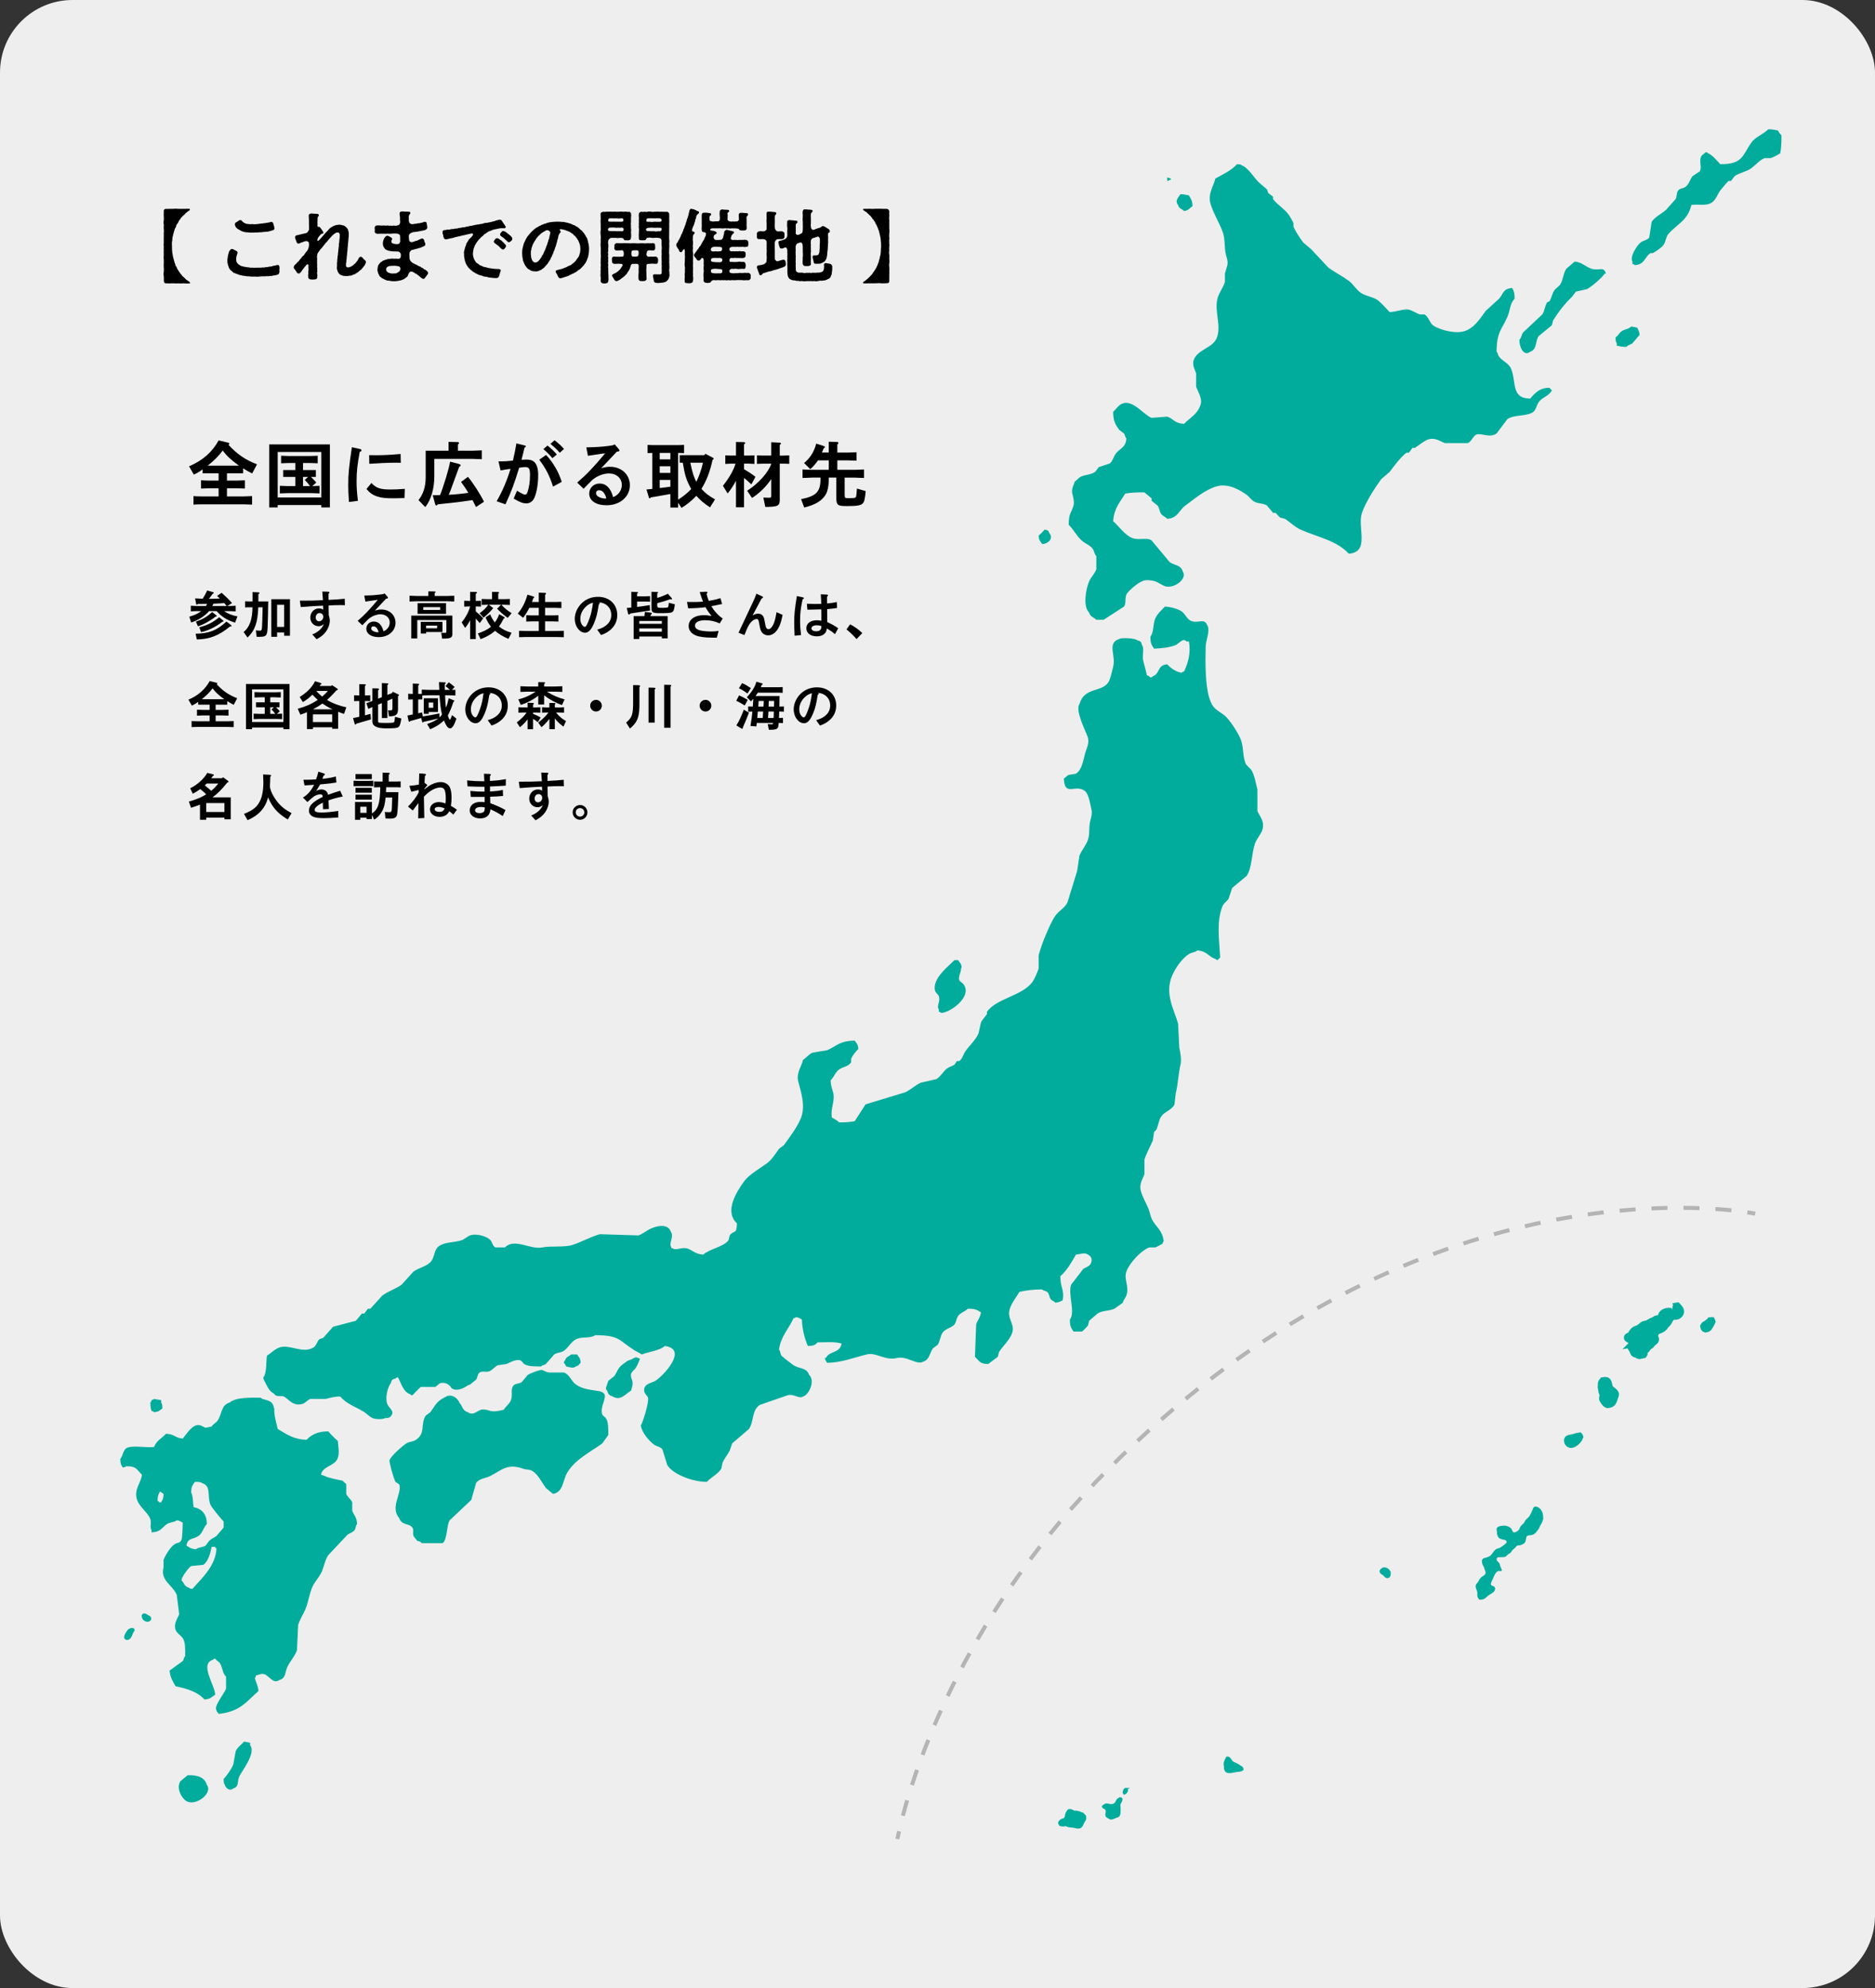 <?xml version="1.0" encoding="UTF-8"?><svg id="_レイヤー_2" xmlns="http://www.w3.org/2000/svg" viewBox="0 0 381.05 403.925"><rect x="0" y="0" width="381.05" height="403.925" fill="#333333" stroke="none"/><defs><style>.cls-1{fill:#eee;}.cls-1,.cls-2,.cls-3{stroke-width:0px;}.cls-4,.cls-5,.cls-6,.cls-7,.cls-8{stroke-miterlimit:10;}.cls-4,.cls-5,.cls-7,.cls-8{fill:none;}.cls-4,.cls-7{stroke:#b4b4b5;stroke-width:.811px;}.cls-5{stroke-width:.335px;}.cls-5,.cls-6,.cls-8{stroke:#02ac9c;}.cls-2,.cls-6{fill:#02ac9c;fill-rule:evenodd;}.cls-3{fill:#000;}.cls-6{stroke-width:1.128px;}.cls-7{stroke-dasharray:0 0 3.251 3.251;}.cls-8{stroke-width:.324px;}</style></defs><rect class="cls-1" width="381.05" height="403.925" rx="14.746" ry="14.746"/><path class="cls-3" d="M38.499,57.269c.081.049.129.113.129.178v.032c0,.064-.049.113-.194.113h-.081c-.129,0-.274.016-.404.016-.226,0-.436-.016-.629-.048-.226.032-.436.032-.63.032-.178,0-.339,0-.533-.017-.097.017-.194.017-.291.017-.274,0-.565-.032-.872-.032-.258.016-.468.032-.694.032-.146,0-.291-.017-.468-.032-.048.016-.097.016-.129.016-.258,0-.372-.178-.404-.549.016-.242,0-.532-.016-.888-.016-.129-.048-.323-.048-.517,0-.129.016-.258.048-.355,0-.226.048-.613,0-.871,0-.21-.016-.388-.016-.582,0-.08,0-.177.016-.29.016-.226,0-.517,0-.888-.032-.081-.032-.178-.032-.274,0-.21.032-.42.032-.598-.016-.355-.016-.613,0-.888-.016-.146-.016-.259-.016-.371,0-.162,0-.291.016-.501-.016-.097-.032-.193-.032-.274,0-.21.048-.403.032-.613-.016-.323,0-.517,0-.872-.016-.258.032-.5,0-.888.048-.291.016-.646,0-.872-.016-.064-.016-.129-.016-.21,0-.226.048-.451.016-.661-.032-.113-.048-.242-.048-.372,0-.161.016-.322.048-.5.064-.291-.016-.517,0-.888-.048-.227.032-.549,0-.872-.032-.42.242-.598.549-.533.372-.032.71,0,1.163-.016.274-.017.533-.032.759-.032.129,0,.258,0,.387.032.452,0,.855.016,1.179,0,.436-.017.662-.017,1.049-.017h.032c.145,0,.194.065.194.162,0,.048-.017.097-.065.146-.193.129-.339.193-.403.274-.097.08-.242.226-.436.354-.113.113-.21.323-.403.388-.146.129-.275.323-.372.403-.194.162-.258.323-.323.437-.146.145-.226.258-.307.452-.016.112-.113.274-.242.403-.113.193-.226.307-.226.436-.032.21-.129.388-.21.484-.081.129-.146.291-.178.501-.145.258-.048.307-.161.517-.032.226-.146.387-.113.517-.145.307-.097.661-.161,1.049-.113.323-.033.791-.049,1.065.033.355-.016.662.049,1.05,0,.307.097.678.161,1.065.097.371.162.678.274,1.017.032.227.146.42.178.501,0,.177.048.354.21.484.129.242.242.678.452.855.032.161.274.371.307.484l.161.21c.162.129.323.5.533.581.146.161.291.242.388.371.113.193.307.242.403.339.113.113.307.178.436.307Z"/><path class="cls-3" d="M56.804,54.444c0,.21-.032.355-.032.565,0,.064.032.129.032.193,0,.032-.016.081-.032.129-.064.388-.194.42-.5.517-.162.049-.517.13-.662.113-.291.097-.403.113-.678.113-.258.032-.484.081-.662.032-.291.049-.517.049-.662.032-.307.017-.646,0-.953.049-.129.032-.258.032-.404.032-.177,0-.371-.017-.533-.032-.113.016-.226.016-.355.016-.21,0-.436-.016-.662-.048-.291-.033-.629,0-.872-.081-.258-.064-.452-.017-.694-.113-.177-.097-.371-.016-.646-.161-.194-.146-.404-.097-.614-.242-.242-.097-.468-.146-.565-.291-.161-.242-.371-.21-.468-.403-.113-.21-.258-.242-.339-.532-.048-.162-.129-.388-.21-.646-.048-.242-.081-.42-.081-.629v-.259c0-.097,0-.193.048-.355.032-.274.064-.597.146-.807.064-.291.145-.613.307-.759.097-.129.194-.323.436-.291.113.017.274.032.371.129.21.13.274.13.468.242.194.113.323.194.274.469-.032.274-.146.339-.146.484-.081.226-.113.42-.113.678-.016.452.081.791.323.969.113.178.194.178.372.307.129.032.242.242.517.21.274.097.403.146.662.161.258.017.452.113.694.081.274.113.468.064.759.064.161.032.403.032.581.017.291-.017.436,0,.71-.017.291-.016.452.032.646-.032.146-.049.404.064.598-.032.242-.113.387.017.613-.081.226-.097.597-.032.92-.178.226-.097.291-.048.597-.112.178-.081.307-.113.468-.113.242,0,.291.259.323.371.016.081.016.162.016.242ZM47.747,45.694c-.064-.178.048-.468.307-.564.146-.049.274-.178.42-.274.145-.098.129-.113.339-.13h.129c.064,0,.113.017.193.13.097.145.21.178.274.274.113.161.307.145.468.274.146.112.388.064.565.112.339.081.678,0,.969.032.468.049.807-.016,1.211-.064.161,0,.387-.08.646-.08.146.048.42-.113.614-.064.113,0,.339-.113.517-.098.258.017.565-.177.743-.161.209-.032.355.161.436.436,0,.227.146.42.162.614-.032.145.081.258.016.387-.048.21-.291.259-.517.323l-.307.097c-.258.081-.533.146-.727.129-.21-.016-.404.098-.565.049-.291,0-.404.113-.598.064-.274,0-.71.064-1.0.064-.388,0-.71.032-.985.017-.291.032-.614-.081-.823-.049-.242-.016-.582-.048-.775-.146-.307-.032-.533-.209-.727-.322-.194-.097-.484-.242-.678-.452-.178-.178-.242-.355-.307-.598Z"/><path class="cls-3" d="M74.367,53.233c0,.032-.016.081-.016.113-.016.161-.113.21-.129.339-.081.129-.129.307-.307.452-.226.291-.484.646-.597.694-.242.113-.468.452-.646.533-.291.097-.468.354-.694.387-.307.049-.533.291-.743.259-.274-.032-.582.129-.856.08-.323-.048-.629,0-.823-.112-.291-.146-.468-.113-.597-.339-.113-.081-.291-.355-.355-.565-.032-.161-.209-.549-.129-.808-.016-.29.048-.468.016-.661-.048-.227.081-.372.048-.662-.032-.259.081-.501.064-.662-.032-.146.097-.468.081-.646-.016-.194.048-.42.064-.613l.064-.614c-.016-.177.081-.371.065-.597-.049-.146.016-.371.064-.613-.016-.227.048-.565.081-.808s.032-.517.032-.71c-.016-.227-.161-.404-.291-.437-.339-.048-.533.064-.694.194-.307.161-.468.339-.662.564-.242.291-.42.42-.613.679-.259.274-.323.436-.468.564-.194.081-.258.339-.355.42-.209.161-.209.339-.339.42-.162.113-.194.322-.371.436-.178.129-.226.307-.339.42-.161.258-.403.5-.436.727-.065.339-.081.63-.033.855.033.146-.064.484,0,.63-.032.274-.016.403.016.646.017.178-.064.339,0,.63.065.258-.064.387.017.629.048.146-.113.308-.033.565.081.274.033.5.016.775-.081.354-.242.339-.517.371-.145.032-.258.032-.355.032-.129,0-.242,0-.419-.017-.388-.032-.533-.258-.533-.468-.016-.194-.064-.501.017-.662.016-.226-.049-.436.016-.662.048-.064.032-.21.016-.403-.032-.21,0-.339,0-.63,0-.274-.226-.307-.339-.193-.258.178-.161.242-.323.355-.146.112-.194.274-.307.387-.162.162-.242.323-.355.452-.097.242-.209.323-.403.484-.032.081-.081.146-.274.129-.162-.016-.339-.112-.404-.258-.097-.227-.209-.307-.403-.613-.129-.081-.194-.227-.194-.371,0-.065.016-.113.032-.162.048-.161.129-.322.372-.484.177-.129.242-.354.549-.564.145-.098.291-.452.436-.533.194-.113.21-.371.468-.549.242-.161.323-.371.452-.549.113-.161.226-.323.355-.452.274-.307.274-.517.339-.678.097-.227.048-.339.113-.662-.048-.161-.048-.21-.032-.388-.081-.242-.5-.371-.597-.322-.21.032-.436.08-.63.21-.226.064-.371.048-.549.193-.032.049-.178.097-.307.097-.226,0-.42-.097-.436-.388-.113-.193-.097-.29-.177-.468-.113-.129-.081-.259-.097-.436-.048-.42.549-.437.775-.469.113-.048.194-.113.307-.097.178.032.274-.129.468-.113.226.017.307-.112.42-.097.161.017.274-.081.419-.129.113-.049.452-.484.436-.759.016-.307-.032-.452,0-.743-.048-.29,0-.581-.016-.984-.016-.258-.032-.532-.048-1.001-.016-.274.177-.355.452-.42.048,0,.081-.016.129-.016.226,0,.404.097.581.048.178.017.339.032.63.049.161.016.242.129.258.242.032.178-.064.21-.162.323-.113.112-.097.468-.097.71,0,.339-.048.436-.016.646s0,.323,0,.484c-.016.178.113.291.258.227.161-.065.371.193.403.29.194.259.274.371.42.613.064.049.162.21.113.307-.048.194-.177.162-.291.194-.226.064-.242.161-.323.242-.274.274-.339.371-.5.646-.081.21-.113.339-.097.484.016.113.193.064.307-.032.177-.161.21-.227.355-.371.21-.194.291-.404.533-.614.226-.209.307-.403.565-.646.274-.242.42-.403.565-.613.161-.178.242-.274.452-.388.21-.145.307-.161.5-.29.178-.032.307-.13.549-.194.162-.016.404-.048.582-.064.242-.016.581.064.775.129.307.033.403.178.629.34.146.177.339.322.404.549.064.21.161.517.161.774,0,.388,0,.759-.064,1.05,0,.403-.097.774-.097,1.049-.032.21,0,.339-.049.598-.048.242-.016.403-.048.598-.016.145-.016.354-.064.597l-.048.613c-.064.227-.032.549-.097.84-.065.307.032.403-.065.581-.048.097-.016.323-.032.452-.032.291.081.501.404.501.193,0,.355-.065.597-.162.21-.097.339-.193.565-.371.146-.193.355-.242.484-.484.113-.226.307-.291.371-.517.113-.21.226-.581.549-.63.274-.032.517.372.613.452.274.242.468.388.468.613Z"/><path class="cls-3" d="M86.989,55.526c0,.146-.113.274-.226.388-.064.112-.193.339-.323.403-.048.146-.145.339-.436.339-.258-.017-.419-.291-.565-.339-.145-.049-.193-.274-.387-.339-.21-.064-.274-.323-.549-.372-.162-.032-.226-.177-.436-.274-.258-.193-.597-.161-.694-.112-.226.112-.291.322-.387.5-.064.371-.242.501-.42.646-.307.178-.436.388-.791.469-.258.146-.694.178-.937.242-.307.064-.613.064-.855.064h-.081c-.436,0-.678-.129-1.033-.129-.226.032-.339-.098-.565-.162-.194-.032-.274-.21-.5-.242-.162-.048-.307-.242-.452-.322-.146-.081-.274-.242-.307-.42-.113-.178-.21-.323-.242-.581-.064-.161-.097-.307-.097-.484,0-.21.065-.371.081-.613,0-.113.113-.372.242-.501.193-.178.161-.322.387-.42.146-.064.355-.29.468-.322.21-.032.339-.162.549-.178.178-.017.226-.161.565-.146.307.017.452-.146.84-.064.145.032.452-.016.743,0,.113.017.403.081.613-.032.242-.129.274-.323.258-.468.016-.178.048-.308-.016-.469.016-.178-.355-.5-.565-.484-.372,0-.678-.016-1.033-.032-.388-.016-.678-.097-.92-.146-.355-.161-.629-.177-.775-.517-.113-.097-.226-.29-.242-.419-.064-.242-.113-.291-.081-.582-.016-.193.032-.483.194-.839.113-.259.274-.452.468-.598.081-.064.339-.129.565.032.113.032.177.13.339.194.145.064.307.193.307.322s-.081.194-.129.371c-.049.162-.033.259.016.372.064.129.258.242.533.274.323.097.5.08.743.064.258,0,.484-.323.484-.581,0-.113-.032-.291-.016-.404,0-.339.016-.532-.032-.791-.081-.226-.484-.387-.727-.371-.193,0-.646-.032-.936.017-.291.048-.452,0-.727.016-.194-.064-.5.064-.662,0h-.646c-.162-.032-.372.032-.533-.016-.178.048-.274.048-.355.032-.339-.032-.565-.194-.565-.469,0-.032.016-.064.016-.097,0-.08.016-.161.016-.226,0-.097-.016-.21-.032-.355v-.064c0-.323.291-.517.565-.501.275.017.42,0,.743.033.307.032.565-.049.84.016.226.049.517-.097.759.017.113.048.339-.065.484,0,.194.08.291-.049.614-.017.274.064.387.017.613-.032.226,0,.533-.259.549-.549.065-.323-.048-.468-.016-.855.032-.274-.097-.711-.081-1.065,0-.259.194-.339.404-.371.048,0,.097-.017.145-.017.21,0,.452.049.613.049.178,0,.517-.017.759.032.097-.032.258.032.258.242,0,.29-.258.242-.274.564-.064.178-.064.403-.032.549,0,.291-.016.388.016.549.032.13.032.291.226.452.146.113.307.178.517.161.162.033.372-.097.597-.08.275,0,.355-.129.598-.097.226.032.387-.098.533-.098.161,0,.21-.048.419-.112.097-.049.194-.113.339-.081.274-.016.387.081.403.452.049.21.097.484.097.662-.016.403-.226.42-.484.564-.291.081-.743.146-.969.194l-.452.097c-.193.032-.694.097-1.017.129-.307.081-.791.371-.807.613-.048.323.032.484,0,.727.065.21.016.437.242.598.162.113.339.081.484.064.226-.097.339-.097.452-.146.258-.146.452-.08.646-.226.162-.097.339-.129.63-.291.048-.048.145-.064.291-.064.161.017.323.227.339.355.081.113.064.339.178.517.081.129.097.307.064.403-.032.178-.145.242-.291.291-.226.112-.387.178-.662.307-.323.08-.484.112-.678.193-.21.081-.323.049-.5.129-.226.017-.307.13-.5.113-.372.097-.581.501-.597.727-.016.193.048.193,0,.339.032.274,0,.437.048.775.048.354.403.727.727.888.242.097.5.274.759.355.145.048.371.274.613.307.194.032.258.242.5.29.194.032.21.259.452.307.177.032.258.162.452.307.162.113.226.178.226.404,0,.016.016.048.016.064ZM81.307,54.332c-.113-.178-.161-.21-.549-.275-.226-.064-.403-.016-.565-.064-.146-.048-.194.049-.323.017-.162-.049-.307.032-.5.016-.129-.016-.258.049-.404.081-.339.146-.484.291-.5.613-.016.339.258.63.598.727.258.081.549.161.839.113.258-.032.549.032.662-.049.178-.145.339-.112.452-.274.048-.08.258-.129.307-.371.032-.146.097-.371-.016-.532Z"/><path class="cls-3" d="M101.404,54.67c.291,0,.468.226.274.549l-.081.274c-.081.274-.145.597-.209.678-.081.178-.194.307-.468.323h-.21c-.291,0-.5-.017-.727-.049-.42-.048-.662-.048-1.033-.193-.339-.032-.71-.064-1.033-.242-.403-.097-.743-.194-.969-.355-.113-.129-.355-.081-.436-.226-.129-.146-.307-.098-.42-.259-.129-.146-.533-.371-.727-.63-.097-.145-.21-.161-.307-.371s-.242-.242-.258-.42c-.064-.193-.21-.258-.21-.451,0-.21-.177-.308-.145-.518-.081-.354-.162-.758-.129-1.146-.048-.21-.048-.549.048-.727,0-.146.129-.388.162-.662.048-.226.194-.355.226-.63.016-.242.274-.451.323-.581.064-.097.178-.42.404-.564.161-.113.371-.339.565-.614.242-.242,0-.483-.178-.419-.129.016-.291.032-.581.112-.113.017-.274.049-.42.098-.242.064-.403.112-.517.129-.323.032-.613.161-.936.21-.339.064-.63.129-.937.21-.323.145-.727.21-.985.242-.113.032-.387.112-.759.177-.387.065-.565-.226-.581-.451-.145-.178,0-.259-.113-.501-.081-.049-.097-.436-.097-.532.016-.34.226-.388.452-.388.339-.017.484-.146.791-.097.274.048.5-.162.775-.113.194.032.533-.129.791-.097.21.032.404-.146.678-.13.21.017.5-.145.743-.129.291.017.452-.064.678-.146.291.033.42-.097.678-.129.194,0,.5-.048.678-.129.242,0,.5-.129.678-.129.291-.017.404-.064.694-.113.161-.032.387-.017.662-.129.226-.113.42-.13.678-.13.146-.048.307-.016.565-.112.178-.064.388-.032.565-.129.129-.065.323-.033.549-.146.194-.097.42-.13.565-.162.161-.048.226-.097.436-.097.242.032.372.178.436.291.064.08.178.354.307.452.032.112.21.29.291.468.097.081.194.227.113.388-.129.242-.323.113-.533.146-.42-.049-.533.016-.856.064-.371.064-.646.161-.888.178-.323.048-.533.209-.855.307-.274.064-.549.258-.823.452-.146.193-.42.177-.5.371-.146.21-.388.339-.517.452-.113.161-.242.274-.452.468-.097.129-.307.371-.404.517-.064.161-.274.371-.323.565-.162.226-.178.354-.258.597-.146.194-.081.371-.162.613-.048.275-.064.484-.064.662-.016.227.064.469.129.743l.145.371c.242.371.323.662.678.807.226.098.387.372.613.404.258.032.484.29.775.307.388.016.517.161.823.193.291.032.517.113.84.129.226.017.419.081.743.065.129.016.403.032.549.032ZM102.824,49.908c.032.21-.016.226-.097.355-.048.129-.129.145-.162.21-.048.129-.21.258-.387.209-.258-.016-.388-.242-.63-.468-.129-.129-.291-.339-.484-.42l-.307-.242c-.129-.097-.355-.193-.387-.387-.032-.146.048-.259.145-.404.162-.193.194-.371.517-.354.113,0,.355.048.549.274.129.145.274.097.468.339.048.112.323.242.452.452.129.209.291.226.323.436ZM104.116,48.439v.08c0,.113-.016.242-.113.307-.081.049-.146.162-.226.21-.162.097-.226.194-.372.178-.242-.032-.387-.29-.597-.452-.194-.113-.291-.339-.484-.42-.129-.064-.242-.209-.419-.307-.146-.097-.242-.178-.258-.322-.033-.194.064-.274.129-.42.258-.291.388-.42.5-.355.129.017.387.097.581.259.194.145.274.226.5.387.129.146.339.227.468.404.146.226.274.274.291.452Z"/><path class="cls-3" d="M119.709,50.521c0,.161-.016.355-.016.549,0,.178-.048.339-.064.517-.033.274-.113.501-.113.598-.016.193-.162.274-.178.5-.113.227-.113.355-.226.484-.033.13-.129.274-.291.469-.129.177-.161.274-.323.419-.178.146-.307.308-.387.404-.065.048-.323.322-.404.339-.21.032-.274.258-.42.29-.145.113-.193.194-.436.275-.21.064-.194.177-.468.241-.226.049-.21.162-.468.227-.161.032-.194.146-.436.21-.21.064-.291.146-.517.178-.178.032-.275.129-.517.178-.21.048-.323.112-.468.129-.048.016-.081.016-.129.016-.242,0-.371-.193-.5-.5-.081-.242-.177-.323-.258-.484-.064-.097-.21-.291-.161-.436.081-.227.161-.178.274-.242.064-.033.21-.049.291-.081.307-.081.436-.097.662-.161.258-.081.5-.194.808-.307.371-.146.581-.34.823-.388.355-.081.5-.388.71-.484.194-.113.339-.307.565-.549.177-.227.226-.404.468-.662.162-.178.194-.517.307-.775.097-.226.081-.661.113-.903-.016-.227-.048-.484-.048-.646-.064-.226-.113-.403-.194-.597-.097-.178-.113-.355-.242-.549-.161-.113-.097-.274-.323-.469-.178-.161-.162-.322-.323-.387-.226-.098-.291-.372-.484-.437-.226-.08-.323-.274-.517-.339-.194-.081-.355-.193-.549-.242-.226-.048-.339-.178-.678-.226-.242-.032-.436-.13-.694-.113-.226.016-.161.193-.081.274s.162.161.113.291c0,.145-.21.242-.242.322-.162.291-.258.581-.242.743-.065.339-.194.549-.226.807-.032.259-.162.533-.21.775-.048.29-.21.532-.258.774s-.242.517-.291.759c-.048.274-.162.307-.258.613-.032.194-.258.42-.307.646-.049.193-.291.468-.372.613-.129.21-.21.42-.419.581-.178.274-.355.355-.436.5-.129.227-.404.274-.549.452-.146.178-.452.194-.614.307-.161.113-.517.13-.952.098l-.274-.033c-.242-.032-.533-.177-.727-.339-.162-.032-.372-.21-.517-.387-.129-.178-.258-.372-.339-.484-.129-.21-.21-.437-.259-.565-.081-.146-.193-.436-.177-.613-.032-.227-.113-.452-.113-.63-.016-.113-.032-.258-.032-.436v-.388c0-.193.016-.42.048-.598.065-.274.097-.484.178-.774.064-.194.129-.533.274-.743.129-.209.226-.549.355-.71.129-.242.242-.436.452-.646.097-.178.355-.371.517-.613.194-.13.291-.323.582-.533.291-.21.355-.355.662-.452.162-.048.274-.226.436-.258.242-.049.355-.227.484-.242.242-.017.339-.178.5-.194.209-.016.339-.097.517-.161.323-.129.759-.193,1.049-.226.403-.032.678-.064,1.065-.064.419,0,.629.016,1.162.064.129-.049.323.032.582.097.193.048.387.032.581.146.161.016.355.08.549.177.258.098.436.227.549.227.21.032.388.274.533.29.129.017.258.194.452.323.178.113.274.323.517.436.226.113.21.34.371.42.129.064.21.339.355.484.097.097.145.339.291.517.21.242.161.388.226.549.113.194.081.42.145.581.097.227.048.372.129.598.016.113.032.323.032.581ZM111.105,46.792c-.178,0-.291.113-.436.21-.274.064-.226.162-.42.242-.226.13-.291.194-.484.388-.161.161-.371.355-.468.436-.065.162-.258.274-.372.501-.113.242-.226.339-.339.532-.064.13-.194.388-.307.581-.065.21-.162.388-.21.598-.113.227-.048.436-.129.613-.097.194-.048.42-.048.614-.081.193.064.307.032.549-.016.226.097.403.129.613.129.258.145.339.291.452.097.129.258.226.452.21.209-.017.323-.065.468-.162.162-.112.242-.242.372-.371.194-.193.258-.42.355-.484.113-.081.113-.371.242-.468.194-.146.21-.42.372-.711l.145-.322c.129-.21.242-.727.372-.953.113-.193.129-.532.226-.678.097-.146.048-.355.161-.533.129-.209.113-.387.178-.693.048-.21.113-.388.145-.598.065-.355-.468-.662-.726-.565Z"/><path class="cls-3" d="M125.164,48.326h-.839c-.129.016-.339.032-.468.193-.161.146-.258.307-.242.404-.048.161-.064.517,0,.71.016.161.049.484,0,.678-.032.259-.032.484,0,.694-.081.178-.081.403,0,.678-.081.162-.064.484,0,.694-.048.178-.048.484,0,.679-.064.258-.081.532,0,.678-.032.339-.064.532,0,.807-.032.227-.016.501.016.824-.048.29.065.516.016.823-.016.274.065.581-.016.839-.064.355-.113.517-.533.533-.081.032-.177.048-.274.048-.081,0-.161-.016-.226-.048-.291.048-.533-.21-.533-.517v-.032c.032-.242.032-.63,0-.84-.032-.113-.032-.21-.032-.307,0-.161.016-.307.032-.517,0-.049-.016-.097-.016-.161,0-.194.032-.469.032-.646-.016-.048-.032-.097-.032-.161,0-.193.081-.452.032-.646-.016-.081-.016-.178-.016-.274,0-.291.032-.646.016-.872.065-.339.033-.774,0-1.162-.016-.436.049-.743,0-1.162-.016-.162-.032-.355-.032-.565,0-.193.016-.42.032-.598-.016-.097-.016-.177-.016-.274,0-.322.065-.629.016-.888-.016-.21-.048-.452-.048-.694,0-.161.016-.322.048-.468.033-.307-.032-.791,0-1.162-.016-.242-.032-.469-.032-.694,0-.146.016-.291.032-.452s-.032-.549-.032-.855c0-.146,0-.274.048-.339.129-.194.355-.21.517-.259.097.032.339.049.452,0h.646c.129-.016.226-.016.355-.016.097,0,.194,0,.323.016.21.017.388-.016.549-.016.049,0,.097,0,.146.016.194.017.436,0,.678,0,.145-.016.274-.032.403-.032.097,0,.194,0,.291.032.258.017.484-.016.727-.016.081,0,.178,0,.258.016.113.113.226.032.388,0,.209.017.452.242.419.484.065.339-.048.71-.016.969.016.226-.032.5,0,.646-.016.274-.064.403,0,.662-.048.274.016.403,0,.662.016.274.064.403,0,.646-.016.355.081.774,0,1.211-.032.354-.21.517-.533.517-.178.048-.307-.032-.403,0-.146.016-.533.016-.549-.242-.016-.194-.355-.227-.71-.242-.242.032-.63.081-.872,0ZM125.164,46.969c.21.049.549-.016.84,0,.258.017.565.081.678-.112.081-.13.064-.275.032-.437-.161-.21-.339-.21-.71-.146-.339-.048-.517,0-.84,0-.226-.064-.646-.048-.936-.048-.242,0-.468.032-.517.113-.146.112-.226.29-.097.483.113.162.404.13.823.146h.727ZM123.614,44.903c.081.162.436.146.71.146.226-.032.549,0,.839,0,.323-.016.565,0,.84,0,.371.017.71.032.694-.323-.016-.354-.177-.403-.452-.371-.372.064-.808.032-1.082,0-.419.049-.759-.032-1.082,0-.355-.016-.5.064-.468.549ZM132.073,53.605c-.145.032-.274-.017-.371,0-.097.032-.372.129-.307.274-.048.177,0,.177,0,.354-.081.452-.048.904-.032,1.243.016.484.016.775.049,1.195,0,.241-.323.436-.533.436-.242.016-.452-.017-.581,0-.339-.017-.468-.129-.533-.436,0-.484-.048-.856.032-1.341l-.016-.5c.016-.355.048-.84,0-.952-.016-.259-.339-.307-.727-.274-.097.032-.323.032-.484,0-.291.048-.371.274-.436.564-.064.242-.162.501-.307.759-.162.242-.274.355-.388.598-.129.242-.307.339-.484.532-.097.081-.193.146-.323.274-.146.113-.339.259-.468.34-.145.161-.355.241-.484.307-.193.08-.307.193-.419.112-.21.081-.404-.226-.517-.419-.032-.178-.323-.469-.355-.662-.064-.21.323-.355.436-.42.339-.113.484-.291.613-.355.162-.08.388-.339.533-.468.129-.097.194-.307.355-.501.194-.242.258-.484.129-.581-.097-.129-.291-.032-.419-.08-.517-.065-.872.032-1.227,0-.242-.032-.436-.194-.436-.533-.016-.097-.016-.274-.016-.484s.097-.468.452-.452c.42.049.743,0,1.162.032.113-.048.323-.016.468-.032.064.049.162,0,.242-.097.064-.081.113-.193.064-.323.049-.129.033-.29,0-.468,0-.193-.177-.388-.274-.403-.242.016-.387,0-.549.032-.226-.064-.452.08-.629,0-.258.064-.5-.259-.436-.549.016-.162.048-.259,0-.371.016-.308.129-.484.436-.55.468.017.791.033,1.227.017.339-.049.791.032,1.243,0,.339.064.824-.032,1.243,0,.355.032.759.049,1.243,0,.468-.032.807.081,1.259,0,.42-.017.791.049,1.211-.017.274.017.419.146.403.388,0,.194.016.371.032.533.032.226-.097.613-.436.549-.162.032-.533-.049-.888-.017-.242.032-.371.227-.387.452-.065.146-.097.371-.032.469,0,.177.129.354.291.354.193.032.274.064.371,0,.339.032.759,0,1.227,0,.291.081.387.323.436.533,0,.21-.016.307,0,.403-.064.323-.064.549-.436.533-.355,0-.839-.081-1.227,0ZM129.781,51.151c-.016-.113-.113-.323-.339-.291-.064-.048-.323.032-.404,0-.355-.016-.646,0-.678.274-.065.162-.065.452,0,.711.016.307.355.307.597.29.113.032.291-.048.42-.016.258.016.307-.13.387-.372.048-.129.032-.468.016-.597ZM136.061,55.897c0,.178-.033.355-.113.565-.048.193-.291.549-.468.646-.226.242-.646.29-.936.323-.291,0-.743.112-.985.064-.274-.032-.662-.081-.678-.388-.032-.388-.21-.888-.178-1.018-.048-.129.065-.403.355-.354.307.016.549,0,.743.016.565.017.727-.016.662-.564.065-.21-.016-.533,0-.855.065-.242-.032-.63,0-.872.049-.339-.032-.613,0-.872-.064-.226,0-.5,0-.855.049-.21-.064-.533,0-.872-.016-.21.065-.613,0-.871.016-.323-.064-.582,0-.904.016-.081-.048-.452-.161-.581-.097-.097-.372-.178-.549-.178-.307-.017-.63-.032-.84,0-.258.081-.872-.113-1.049-.049-.419.017-.549.194-.565.291-.032.274-.274.226-.517.242-.129.016-.387,0-.517,0-.452,0-.42-.227-.436-.517-.032-.339-.016-.711.016-1.211-.032-.146.065-.501,0-.646-.032-.242-.064-.371,0-.662-.048-.227-.016-.468,0-.662.017-.129-.048-.468,0-.646.033-.242-.064-.581-.016-.969.033-.291.242-.484.582-.484.161.081.258.049.517,0,.177.032.484.081.694,0,.129-.032.226-.032.339-.032.097,0,.209,0,.355.032.242.032.42.064.678,0,.209.032.387-.016.549-.016.048,0,.097,0,.145.016.032-.016.081-.016.113-.016.161,0,.355.064.565.016h.113c.372,0,.743.064,1.098,0,.226.081.452.274.419.484.032.403,0,.613,0,.969.032.323.048.613,0,1.017.016.307.016.759,0,1.018v1.017c.016.291-.048.63,0,1.033.048.307.032.775,0,1.033.065.404-.016.63,0,1.018.016.42-.064.63,0,1.033.048.322,0,.662,0,1.001.048.193,0,.403,0,.646-.016.161.065.403.016.662.016.08.032.161.032.242,0,.146-.032.274-.016.403-.081.242,0,.613.016.808.017.016.017.032.017.048,0,.049-.081.097-.017.194.017.097.017.177.017.258ZM133.752,46.275c-.339-.048-.533.032-.84,0-.403-.032-.662-.048-.855,0-.339,0-.565.017-.694.178-.129.162-.081.259-.016.371.113.162.339.146.71.146.258,0,.629.049.855,0,.178.081.598.081.84,0,.307.081.5.017.646-.161.081-.097.081-.227.064-.388-.129-.193-.355-.146-.71-.146ZM131.347,44.903c.097.21.339.178.71.146.226.081.629.064.855,0,.226-.016.694.032.904.017.291-.032.629.064.629-.291,0-.339-.129-.388-.468-.42-.436-.064-.662.017-1.065,0-.436-.016-.775-.016-1.082,0-.339-.016-.5.097-.484.549Z"/><path class="cls-3" d="M140.805,48.212c.016.307-.064.436.016.759.049.274,0,.565,0,.823-.064.194-.016.469.016.549-.064.355-.081.711,0,.953.065.403-.016.693,0,.969.065.371-.032.597,0,.968.049.259-.032.598,0,.953.017.193.017.549,0,.694v.71c.033.161-.032.403.017.71.048.21.032.549-.017.711-.016.307-.177.484-.533.517-.064.032-.113.032-.193.032-.113,0-.242-.017-.42-.032h-.113c-.339,0-.5-.194-.42-.501-.064-.178,0-.42,0-.727.048-.161-.064-.42,0-.71,0-.161.081-.501.016-.71.032-.242.048-.533,0-.694-.081-.437-.016-.727,0-1.13.016-.42-.016-.55.032-.969-.032-.098-.048-.323-.032-.469.032-.371,0-.662-.032-.888-.081-.161-.194-.129-.339.081-.065.112-.129.193-.178.274-.081.112-.178.193-.291.146-.307-.017-.307-.355-.42-.533-.081-.129-.242-.291-.291-.42-.113-.193-.145-.29-.178-.42-.016-.032-.016-.08-.016-.112,0-.242.194-.404.291-.549.081-.065.113-.355.242-.452.113-.227.194-.307.242-.452.146-.259.226-.646.42-.904.032-.129.097-.258.194-.468.032-.162.064-.242.177-.484.081-.242.258-.662.355-.953,0-.129.129-.419.194-.597,0-.162.048-.339.177-.581.113-.227.081-.323.178-.598.064-.193.064-.339.145-.613.033-.259.146-.679.42-.679h.048c.113.032.129.081.242.065.21.032.355.064.549.193.21.032.291.226.549.242.21.016.242.226.178.355-.097.193-.242.209-.323.322-.242.307-.226.452-.274.775-.178.226-.129.613-.274.855-.097.242-.097.517-.274.742-.129.323-.178.437-.242.694-.081.194,0,.307.161.371.226.081.339.065.355.242.016.194-.081.242-.178.339-.097.098-.194.323-.178.598ZM152.542,56.268c0,.049.016.081.032.113,0,.242-.194.565-.452.532-.177.081-.323-.032-.565.017-.194.017-.468.049-.646-.017-.162.049-.42-.064-.646,0-.242-.064-.517.033-.71,0-.226.049-.5.017-.727,0-.274.017-.484.081-.726,0-.226.017-.452.081-.743,0-.258.033-.5.033-.727,0-.226.081-.549-.032-.727,0-.161,0-.484.065-.759,0-.323-.064-.581.178-.694.372-.097.178-.258.178-.5.178-.129.064-.339,0-.436,0-.339,0-.533-.21-.533-.517,0-.178.048-.517-.016-.727,0-.242-.048-.501.016-.711.048-.21.064-.5.016-.694-.032-.226-.016-.468,0-.71.064-.064.032-.403,0-.484.032-.452.032-.759-.016-.937-.032-.242-.323-.371-.452-.178-.097.13-.146.259-.258.323s-.145.161-.323.097c-.258.064-.372-.242-.565-.5-.113-.146-.339-.355-.339-.565s0-.178.162-.371c.064-.081.194-.339.371-.484.049-.21.307-.403.355-.5.097-.146.161-.355.355-.501.129-.097.178-.355.291-.484.081-.193.162-.322.307-.549.113-.242.242-.323.275-.517.048-.178.145-.355.258-.564.113-.34.081-.63-.209-.694-.484-.049-.582-.097-.598-.501-.064-.371.033-.727,0-1.049-.016-.307,0-.501,0-.872-.032-.42,0-.791,0-1.146.033-.242.162-.436.42-.403.42-.049.775,0,1.195.081.145-.017.258.08.291.177.064.194-.081.259-.178.308-.194.112-.145.468-.145.693-.017.42.177.469.387.469.113.064.42.081.597.032.242.016.372-.064.614,0,.355,0,.468-.178.484-.42.016-.129.048-.403,0-.517-.016-.355-.065-.694,0-1.065-.049-.258.258-.388.452-.436.372.064.823.08,1.146.08.145.049.307.032.307.194,0,.21-.081.258-.162.274-.161.161-.242.29-.161.403.064.323-.016.533.016.791-.081.146-.048.42.193.613.162.113.678.162.888.081.242.064.468.049.662,0,.162.064.307-.032.468-.193.129-.13.048-.355.065-.582.016-.274-.065-.322,0-.597-.033-.194.129-.371.419-.388.372.032.791.049,1.195.081.161-.017.339.177.242.354l-.097.178c-.145.129-.226.21-.193.339,0,.372.016.743.016,1.065-.016.323-.016.759.016,1.033.016.323-.097.517-.484.549h-.614c-.339-.016-.452-.145-.484-.274-.049-.177-1.146-.161-1.469-.161-.21.064-.468.032-.759,0-.307.081-.468-.064-.759,0-.194.049-.468,0-.759,0-.274-.048-.468.032-.759,0-.387.017-.646-.032-.807,0-.549,0-.662.355-.404.42.21.097.565.049.888.193.097.098.307.13.307.274,0,.274-.145.227-.323.372-.081.08-.21.129-.258.274-.016.193-.097.403.048.581.129.21.274.226.388.258.177-.016.258,0,.436,0,.162-.048.484.017.63-.064.145.017.291-.226.339-.355.097-.097.064-.29.146-.5.161-.42.032-.71.258-.937.064-.064.177-.178.307-.193.081-.017.145-.049.226.032.129,0,.323.032.549.113.129.064.419.064.565.145.113.032.242.098.194.291-.049.193-.097.097-.21.226-.113.13-.242.242-.307.437-.097.322-.194.549-.049.661.129.098.226.178.533.13.226-.049.371.032.581,0,.129.08.484-.032.629-.017.194.064.372-.016.662,0,.145.032.403-.048.565,0,.242.017.565.242.5.484.032.146.064.242,0,.403.064.501-.194.565-.436.533-.129.032-.403.081-.565,0-.291-.032-.452.064-.662,0-.259.081-.42-.032-.63,0-.21.064-.549-.017-.823,0-.258.016-.565.064-.678.29-.048.21-.048.372.065.484.097.098.177.146.307.13.097.032.339-.032.517,0,.226.048.436-.032.646,0,.242.048.468-.081.646-.017.113.049.323.049.581.017.226,0,.549.161.5.452.032.145.016.258,0,.371.048.274-.129.468-.436.532-.21.032-.355.081-.581,0-.242.064-.42-.032-.646,0-.258.032-.468-.064-.646-.016-.129.032-.388.08-.517,0-.21.016-.468.146-.436.387.032.13-.097.259,0,.259,0,.242.291.178.436.178.081-.049.371.064.517,0,.178.081.387-.032.646,0,.146-.049.5-.081.646-.017.178-.032.387.064.581,0,.226-.016.452.242.436.533.064.064.032.322-.016.581-.032.21-.146.388-.42.323-.21-.065-.403-.017-.581,0-.242-.017-.5.08-.646,0-.258-.017-.5-.065-.646-.017-.097.064-.452-.049-.517,0-.21.049-.388.129-.452.339-.032.113-.016.227.016.323.081.193.42.226.791.258.274-.064.856,0,1.211-.08.162-.064.404.064.646,0,.177.048.5-.081.646-.017.113.049.388-.032.565,0,.323.081.452.339.452.533-.016.129-.032.226-.032.29ZM144.535,50.957c.242.178.452.146.969.098.242.032.387.064.646,0,.291.048.517-.049.565-.259.016-.113.081-.371-.016-.484-.097-.161-.274-.08-.484-.161-.274.049-.468-.032-.646,0-.162-.032-.42-.049-.662.049-.242.032-.387.193-.403.322-.065.129-.081.403.032.436ZM146.795,55.203c.016-.129.016-.242-.049-.388-.064-.193-.678-.129-1.065-.193-.242-.049-.517.017-.646,0-.194.032-.484.064-.517.193-.032.13-.081.404,0,.469.081.129.161.178.371.21.274.048.468.048.662.048.258-.016.549-.016.775-.016.21.064.5-.146.468-.323ZM146.746,52.572c-.064-.065-.339-.178-.533-.178-.21,0-.5.064-.646,0-.291.048-.5-.049-.759.048-.194.049-.355.21-.323.291,0,.097,0,.193.032.307.129.178.436.193.92.226.242.033.662,0,.92.017.194-.032.42-.113.42-.355,0-.129.081-.258-.033-.354Z"/><path class="cls-3" d="M159.691,53.588c.064.484-.194.549-.549.71-.226.098-.597.178-.855.291-.355.161-.63.178-.856.274-.371.032-.597.242-.855.242-.339.049-.646.129-.872.242-.291.129-.565.097-.71.258-.097.098-.162.259-.355.308-.193.048-.371-.081-.339-.227-.032-.193-.178-.371-.226-.581-.097-.274-.097-.403-.194-.581-.048-.032-.048-.064-.048-.081v-.193c0-.178.178-.355.323-.339.291-.032.742-.064,1.017-.21.129.048.258-.162.484-.339.146-.113.129-.469.146-.759.064-.259-.016-.517,0-.759-.064-.307.048-.517,0-.759.064-.242-.032-.42,0-.679-.016-.226.032-.5,0-.661.016-.162.032-.484-.016-.694.016-.162-.307-.452-.63-.469-.323-.016-.629.032-.807,0-.307.049-.533-.112-.533-.419,0-.032.016-.065.016-.113v-.081c0-.064-.016-.178-.016-.274,0-.048,0-.097.016-.146-.016-.032-.016-.048-.016-.08,0-.242.291-.484.517-.469.258-.032.533-.032.823.017.162-.032.662-.161.646-.549-.016-.274,0-.711,0-1.05-.016-.322-.081-.597,0-.984-.032-.371,0-.662-.016-1.001-.032-.339.178-.468.436-.436.291.032.468,0,.662.032.226.032.339.064.613.048.146.049.275.129.275.259,0,.242-.242.307-.275.468-.048.307-.048.517-.032.791s0,.581,0,.823c0,.194-.032.581,0,.872.016.307.291.71.614.727.258.016.581-.049.839-.017.307.081.549.227.5.549.048.178-.016.259,0,.501.032.307-.178.5-.517.532-.178.017-.629-.016-.823,0-.081,0-.42.113-.517.372-.081.177-.162.549-.097.71-.048.403.016.84,0,1.243.016.388-.016.71,0,1.049.016.242,0,.404,0,.662.065.242.339.533.598.452.21-.097.242,0,.517-.161.21-.017.436-.162.678-.146.21.049.388.178.388.436.081.21,0,.242.048.388ZM169.136,54.186v.242c0,.129,0,.29-.016.484-.017.161-.081.452-.081.646,0,.178-.129.42-.21.613-.048.21-.258.403-.403.468-.291.162-.5.194-.694.308-.307.064-.484.032-.727.097-.21-.049-.549,0-.727.048-.145.032-.291.064-.436.064-.097,0-.194-.016-.274-.048-.178-.017-.388.032-.549.032-.065,0-.113-.017-.162-.032-.129-.017-.355.016-.533.016-.064,0-.129,0-.178-.016-.226.032-.436.048-.629.048-.21,0-.404-.016-.614-.064-.129.032-.209.049-.291.049-.097,0-.177-.032-.323-.081-.226.032-.355.032-.629-.048-.258-.098-.614-.017-.791-.146-.194-.113-.436-.161-.517-.323-.146-.193-.194-.274-.258-.549-.065-.242-.049-.436-.081-.791,0-.5.032-.904,0-1.291-.064-.194,0-.469,0-.63,0-.193-.064-.403,0-.646-.016-.274,0-.711,0-1.082-.048-.355.048-.532-.032-.774.016-.194-.129-.614-.5-.484-.226.08-.419.242-.581.193-.274.032-.436-.064-.452-.29-.129-.227-.097-.34-.177-.501.032-.097,0-.21-.065-.323-.032-.193-.032-.387.339-.468.193-.017.387-.064.662-.193.242-.049.484-.146.662-.452.048-.081.129-.242.145-.517-.016-.227-.032-.291-.016-.565-.032-.322.048-.63,0-1.017-.081-.291-.016-.517-.016-1.065-.081-.227.162-.355.404-.388.323-.017.403.097.726.048.162,0,.436.113.694.065.097.016.178.048.258.21.032.08.016.226-.161.339-.178.112-.162.226-.194.371.032.339,0,.564,0,.937.048.129.048.274,0,.387-.016.065.016.227,0,.372.048.161.258.387.662.242.113-.081.468-.21.598-.323.161-.178.161-.371.177-.646.016-.404.016-.904,0-1.26.049-.354-.081-.871-.016-1.243.065-.468-.048-.742,0-1.259.048-.242.194-.42.355-.42.032,0,.048,0,.081.017h.307c.097,0,.194,0,.339.048.129-.032.388.017.63.032.097.017.291.032.291.194.032.129-.016.226-.113.29-.21.146-.146.194-.226.339-.032.194-.016.565,0,.759v1.243c-.081.227,0,.388,0,.614.016.419.307.726.533.613.178.016.274-.081.419-.146.21-.081.307-.081.517-.178.178-.049.323-.049.517-.178.21-.097.242-.226.355-.242.113-.016.291.032.436.097.193.081.323.21.484.308.226.145.339.161.484.339.081.097.113.21.097.403-.016.161-.194.129-.291.258-.081.13-.097.42-.048.711.032.242-.032.5-.016.807.064.227-.016.63-.016.823,0,.34-.048.808-.064,1.131-.081.403-.064.71-.113,1.098-.081.307-.065.468-.194.742-.178.259-.194.42-.388.517-.129.113-.307.178-.565.307-.274.13-.403.098-.759.113-.113,0-.178.017-.323,0-.291.032-.452-.064-.484-.307-.032-.097-.081-.371-.113-.517-.033-.097-.129-.42-.129-.533,0-.322.178-.354.323-.339.42.017.646,0,.84-.129.048-.064.129-.21.226-.532,0-.242.033-.518.065-.84-.032-.339,0-.694.016-.888-.016-.178.064-.339.016-.517,0-.178.016-.323,0-.42.016-.227-.274-.549-.42-.501-.242.049-.484.194-.646.21-.21.049-.436.162-.517.178-.081.081-.307.42-.242.533-.048.274-.016.613,0,.855-.048.178.016.484,0,.662-.032.29.048.5,0,.678-.065.468.016.727.016,1.211-.016.468-.048.855-.016,1.227.048.291-.242.388-.533.436-.21.033-.404-.016-.598,0-.242,0-.468-.129-.533-.468-.048-.42.032-.759,0-1.227.065-.388.048-.855.016-1.179v-.904c-.016-.307.016-.63-.177-.888-.226-.242-.436-.097-.662-.017-.194.049-.355.113-.436.242-.081.13-.193.42-.193.533.048.242-.016.436.032.694,0,.178-.064.468,0,.646-.081.274.048.403,0,.662-.032.307.016.452,0,.662-.032.274-.016.484,0,.646.032.226-.048.517,0,.662.016.177,0,.5.016.646.016.242.048.388.242.5.177.098.403.178.549.13.194.032.468-.032.694.032.177.08.5.048.71,0,.242,0,.355.032.614-.017.177.097.291.049.597,0,.21-.032.42.049.791,0,.323-.048.484.017.775-.064.372-.097.63-.161.727-.662.016-.307.097-.517.032-.662-.016-.097-.016-.21.016-.339.016-.08.097-.226.355-.226.242.048.743.097.937.178.242.097.372.339.372.549Z"/><path class="cls-3" d="M180.757,53.088c0,.161-.016.307-.032.419-.081.307,0,.565,0,.808v.064c.016.064.016.146.016.227,0,.226-.032.483-.016.646.016.08.016.146.016.226,0,.227-.049.437-.016.662v.178c0,.226-.016.5,0,.694v.08c0,.372-.194.452-.533.452-.129.017-.242.017-.339.017h-.823c-.339-.064-.71,0-1.162,0h-1.179c-.129.016-.242.016-.339.016h-.759c-.146,0-.21-.08-.21-.161,0-.049.032-.097.081-.129.242-.146.274-.194.436-.307.113-.049.21-.21.42-.34.113-.097.242-.258.403-.387.113-.162.323-.291.372-.404.177-.129.193-.242.339-.436.032-.129.242-.29.307-.452.162-.274.339-.5.468-.839.113-.194.145-.355.21-.484.016-.146.129-.259.177-.501.049-.097.016-.29.146-.517.048-.21.064-.42.113-.517.097-.274.129-.759.162-1.065-.032-.258.064-.662.048-1.049l-.016-.598c-.016-.388-.081-1.082-.194-1.501-.097-.372-.145-.662-.258-1.05-.048-.113-.145-.259-.177-.5-.146-.194-.146-.259-.21-.484-.129-.21-.21-.291-.226-.42-.162-.129-.064-.323-.258-.469-.242-.145-.032-.258-.291-.403s-.097-.274-.323-.42c-.146-.097-.113-.274-.372-.403-.161-.081-.145-.242-.387-.371-.21-.097-.065-.227-.404-.339-.129-.049-.178-.162-.355-.242-.129-.064-.194-.146-.194-.227,0-.064.048-.129.178-.129h.71c.129,0,.258,0,.42-.017.42.032.823.049,1.163,0h1.162c.129.017.242.017.372.017h.791c.387.064.484.242.533.533-.016.274-.033.516,0,.871-.016.371-.065.565,0,.888v.178c0,.21-.016.437,0,.694,0,.355-.016.613,0,.872.016.21.032.354.032.5,0,.13-.016.242-.032.388v.064c0,.227-.065.549,0,.808.016.048.016.097.016.145,0,.242-.081.533-.016.743-.049.274.016.484.016.694,0,.064,0,.112-.016.178-.016.371-.049.646,0,.888-.065.322-.065.597,0,.871.016.081.016.162.016.242,0,.227-.032.437-.016.63.016.129.032.291.032.469Z"/><path class="cls-2" d="M30.494,328.636c-.063-.211-.256-.217-.433-.315-.258-.142-.409-.361-.827-.354-.048.052-.154.065-.197.118-.045.057-.027.11-.079.157-0.0.638.38.981.905,1.102l.354-.039c.063-.068.173-.089.236-.157.053-.057.061-.144.118-.197.002-.159-.001-.241-.079-.315ZM27.03,330.959c-.062-.05-.196-.043-.315-.039-.114.091-.347.108-.472.197-.296.209-.872,1.09-.866,1.614.066.079.131.157.197.236.064.045.107.025.157.079,1.006.008.936-1.257,1.457-1.771.006-.204.002-.272-.157-.315Z"/><path class="cls-8" d="M30.494,328.636c-.063-.211-.256-.217-.433-.315-.258-.142-.409-.361-.827-.354-.048.052-.154.065-.197.118-.045.057-.027.11-.079.157-0.0.638.38.981.905,1.102l.354-.039c.063-.068.173-.089.236-.157.053-.057.061-.144.118-.197.002-.159-.001-.241-.079-.315ZM27.03,330.959c-.062-.05-.196-.043-.315-.039-.114.091-.347.108-.472.197-.296.209-.872,1.09-.866,1.614.066.079.131.157.197.236.064.045.107.025.157.079,1.006.008.936-1.257,1.457-1.771.006-.204.002-.272-.157-.315Z"/><path class="cls-2" d="M38.124,360.682c-.486.408-.977.814-1.464,1.223-.983,1.535.449,3.759,1.464,4.155,2.025.782,5.168-1.902,3.909-3.421-.427-1.522-1.849-2.03-3.909-1.957ZM50.828,354.089c-.405-.083-.813-.166-1.222-.242-.533.607-1.362,1.172-1.708,1.953-.166.893-.326,1.79-.488,2.684-.344.884-1.286,2.282-1.957,2.933.015.616-.007.913.246,1.222.217.74.992,1.328,1.711.733,1.245-.404.722-1.311,1.221-2.447.413-.942,3.499-4.761,2.197-6.347v-.489ZM237.945,36.526v-.245c-.242-.08-.487-.162-.732-.244v.733c.465-.156.215,0,.489-.244h.242ZM213.273,108.344c-.254-.622-.279-.574-.976-.734-.332.389-.832.894-1.218,1.222.078,1.108.326,1.047.729,1.711,1.178-.022,2.367-1.155,1.464-2.199ZM31.286,286.912c1.104-.083,1.044-.329,1.709-.731-.011-.619.008-.915-.243-1.222v-.489c-.488-.083-.975-.164-1.466-.245-.276.242-.018.096-.49.245-.155.465,0,.214-.242.489.006.755.076,1.254.242,1.709.466.156.214.002.49.244ZM240.634,42.879c1.034-.163,1.024-.548,1.71-.978-.037-1.263-.311-1.456-.733-2.198-.603-.121-.897-.233-1.71-.245-.341.544-1.216,1.321-.488,2.199.279.837.708.692,1.221,1.222ZM190.8,202.391c.374,1.177-.545,1.933,0,2.686v.492c.466.155.218,0,.489.243,1.863-.119,5.588-2.88,4.885-5.129-.532-1.702-1.878-.657-.977-3.177.181-.505-.001-.668.245-.979-.14-.92-.369-.863-.733-1.464h-.732c-1.001,1.108-4.718,3.781-3.911,6.351.065.207.67.772.734.976ZM331.505,66.329c-.531.567-1.277.521-1.954.977-.46.312-.688.905-1.22,1.221.009.616-.01.911.241,1.222v.488c.632.126,1.081.245,1.957.245.407-.458.79-.418,1.221-.732.49-.571.977-1.141,1.466-1.711-.096-.775-.248-.924-.488-1.467-.408-.08-.814-.161-1.223-.243ZM314.895,78.786c-2.06.012-2.98,1.093-3.908,2.199-3.961-.018-2.75-3.314-3.908-6.106-.439-1.054-1.828-1.564-2.443-2.443-.276-.394-.171-.665-.489-.976.03-4.128,1.069-4.462,2.199-7.084.592-1.376.5-2.727,1.465-3.664.006-1.167-.14-1.549-.489-2.198-1.931.147-1.753,1.153-2.686,2.198-.897.814-1.792,1.628-2.69,2.443-1.143,1.555-2.355,3.541-4.397,4.152-2.135.641-5.918-.594-6.593-1.466-.462-.595-.81-1.611-1.467-1.955h-.975c-.624-.227-1.505-.801-2.2-.976-.916-.231-2.563.472-3.906.489-.376-.431-2.055-2.182-2.445-2.443-.986-.662-2.432-.793-3.419-1.465-.876-.598-1.574-1.814-2.442-2.443-1.379-.996-2.787-1.689-4.153-2.687-1.144-1.221-2.281-2.443-3.422-3.666-.57-.487-1.14-.976-1.709-1.465-.68-.933-1.497-2.14-1.955-3.176v-.732c-.202-.46-.643-1.237-.977-1.709-.836-1.185-2.331-2.029-3.176-3.177v-.487c-.325-.245-.65-.49-.977-.734-.079-.245-.162-.488-.242-.732-.572-.49-1.142-.978-1.709-1.467-.896-.894-2.21-3.04-3.421-3.419-.286-.233-.402-.212-.976-.244-1.107,1.288-2.886,2.068-4.398,2.929-.3,1.432-1.58,3.071-.977,5.13.543,1.859,1.768,3.827,2.443,5.618.591,1.577.283,3.118.729,4.886.089.336.428,1.225.249,1.954-.049.199-.439,1.512-.494,1.71v1.71c-.286.956-1.18,2.218-1.462,3.176-.808,2.725.873,5.799-.246,8.305-.883,1.985-3.921,2.256-4.643,4.398-.352,1.054.332,2.103.494,2.687v2.686c.208.715,1.252,2.34.974,3.421-.545,2.155-2.156,2.818-3.419,4.152-2.037-.117-2.118-1.041-3.42-1.465-1.058.08-2.115.162-3.174.245-1.517-.516-3.694-3.651-5.861-2.932-.847.281-1.356,1.168-1.956,1.711.004,1.854.455,2.601,1.221,3.664.326.245.653.488.977.73.278.405.15.667.488.98-.123,2-1.366,2.013-2.2,3.176-.46.642-.581,1.515-1.218,1.954-.736.242-1.47.486-2.2.732-.242.326-.489.652-.733.977-.861.575-1.93.52-2.931.976-.445.204-.782.724-1.222.98-.171.771-.717,1.403-.489,2.441.092.409.481,1.659.245,2.443-.42,1.405-1,1.654-.977,3.907,1.071,1.002,1.741,2.544,2.932,3.421.663.488,1.502.801,1.955,1.464.366.538.292,1.041.732,1.465v2.689c-.265.768-1.144,1.694-1.466,2.442-.669,1.542-1.299,5.119,0,6.35.3.972.874.862,1.466,1.467h1.467l4.153-2.687c.494-.722.12-1.51.488-2.441.268-.684,2.414-2.451,3.177-2.688.547-.37,1.863-.264,2.686,0,.541.176,1.468.816,1.952.977,1.913.638,4.629-1.593,3.666-2.93-.45-1.453-1.573-1.2-2.687-1.956-1.222-1.465-2.443-2.93-3.664-4.397-1.057-.716-2.455.044-3.911-.489-1.501-.549-2.749-2.427-3.906-3.421.17-2.656,1.425-3.906,2.441-5.616,1.041-.203,2.523-.265,3.907-.245.49.408.981.813,1.469,1.221v.49c.404.324.813.649,1.221.977.384.566.342,1.166.732,1.708.287.393.9.603,1.222.98,2.19-.161,2.357-1.737,3.666-2.689,1.85-1.352,3.981-3.212,6.349-3.908,2.444-.721,4.947.872,6.108,1.709.571.41.993,1.152,1.709,1.467.886.387,1.704.236,2.445.733.407.488.813.976,1.22,1.466h.489c.303.206.672.782.979.976.326.082.651.163.976.246.985.655,1.992,1.676,3.173,2.195,3.562,1.574,7.327,2.199,9.775,4.89,4.402-.326,1.667-5.431,2.685-8.307.792-2.247,2.559-4.987,3.908-6.842.569-.488,1.136-.976,1.712-1.464.854-1.162,2.304-3.092,3.418-3.909h.488c.245-.326.49-.651.733-.976h.489c.68-.456,1.882-1.442,2.684-1.71,1.497-.501,2.642.5,3.424.733h4.641c.725-.265,1.09-1.439,1.709-1.71.987-.435,2.7.763,4.153-.246.733-.973,1.468-1.953,2.199-2.929,1.328-.875,3.36-.531,4.885-1.223.984-.447.879-1.34,1.467-2.199.722-1.059,2.056-1.168,2.689-2.441-.311-.211-.286-.178-.49-.49ZM255.533,160.377c-.299-1.153-.593-2.943-1.22-3.909-.29-.451-1.009-.894-1.222-1.465-.594-1.608-.334-3.383-.977-4.886-.571-1.332-2.315-4.094-3.419-4.885-1.607-1.157-2.249-1.27-2.932-3.421-.824-2.585-.83-7.152-.732-10.503.036-1.279,1.03-3.325.244-4.398-.592-1.356-1.759-.203-3.177-.734-.853-.318-1.253-1.481-1.951-1.952-.745-.503-2.263-.942-3.422-.98-.681.77-1.51,1.416-1.952,2.444-.502,1.165-.258,2.745-.98,3.663-.003,1.464.25,1.647.735,2.443,1.566-.063,3.119-.231,4.398-.733.377-.147,1.078-.889,1.465-.977.497-.114.55.121.733.244h.488c.446,2.338-.182,4.409-.977,6.106-.465.156-.217.002-.487.246-1.2-.151-2.291-.973-2.933-1.712-2.112.183-1.395,1.878-2.933,2.442-.27.244-.017.095-.488.246-.218-.24-.418-.335-.732-.488-.176-.902-.514-2.085-.733-2.933-.269-1.049.285-2.46-.242-3.175-.214-.721-.247-.775-.977-.977-.533-.443-3.263-.572-3.665-.246-2.543.813-.619,3.302-1.221,5.62-.2.768-.557,2.555-.98,3.175-1.411,2.092-4.85.917-5.863,4.398-.963,1.358,1.388,5.74,1.71,6.84.321,1.084-.286,2.274-.487,2.931-.529,1.736-.631,3.53-1.955,4.398-.488.08-.977.161-1.465.245-.305.127-.648.553-.979.732.152,3.758,2.204,1.146,4.156,2.443.937.627,1.154,2.669,1.462,3.909.19.755-.145,1.817-.241,2.197-.382,1.485-.036,2.578-.491,3.909-.375,1.098-1.283,2.172-1.71,3.174-.162,1.06-.323,2.116-.484,3.176-.656,2.119-1.306,4.235-1.957,6.354-.507,1.095-1.786,1.763-2.443,2.688-.77,1.078-1.433,2.709-1.955,3.905-.56,1.299-1.105,2.846-1.462,4.154v2.688c-.199.661-.823,2.122-1.226,2.687-2.063,2.897-7.267,3.321-9.281,6.108v.487c-.33.486-.973,1.134-1.222,1.709-.163.733-.326,1.466-.49,2.198-.609,1.418-1.877,2.461-2.685,3.667-.447.67-.592,1.487-1.22,1.953h-.489c-.163.245-.325.488-.488.733-.354.252-1.118.479-1.466.731-.792.578-1.329,1.674-2.199,2.198-1.059.246-2.119.489-3.174.735-1.081.456-2.131,1.489-3.18,1.954-2.684.813-5.374,1.628-8.058,2.443-.733,1.139-1.465,2.278-2.197,3.42-.862.17-1.994.261-3.177.243-.342-.373-1.016-.737-1.467-.976-.352-1.882.723-3.353.246-5.13-.193-.713-.478-1.316-.489-2.442.651-.609.963-1.693,1.71-2.199.838-.567,1.939-.606,2.441-1.464v-.733c.304-.639.945-1.491,1.468-1.957-.086-1.104-.33-1.045-.732-1.707-3.14.047-3.631,1.103-5.618,1.952-.979.163-1.958.326-2.933.489-.743.277-1.296,1.072-1.955,1.467-.28,1.286-1.429,2.668-.976,4.395.552,2.111,1.563,5.072.489,7.573-.798,1.851-2.247,3.766-3.42,5.374-.327.246-.652.489-.976.733-.736,1.005-1.463,2.21-2.444,2.931-1.404,1.033-3.659,2.297-4.64,3.665-1.438,1.998-4.143,6.035-1.469,8.55-.025,2.365-.652,1.305-1.464,2.445-.084.324-.163.651-.244.976-.983,1.373-3.924,1.762-5.131,2.93-1.678-.108-2.084-.852-3.174-1.221-1.179-.397-2.284.421-2.932,0-.609-.276-.216.133-.485-.485-.361-.658.669-2.03,0-2.934-.595-1.799-3.025-1.199-4.403-.489-.633.331-1.459,1.006-2.196,1.224-2.605-.084-5.213-.163-7.818-.246-1.948.529-3.807,1.628-5.62,2.199-1.611.508-4.459.146-6.104.488-2.444.508-5.656-1.985-7.574,0h-1.954c-.495-.229-.638-1.03-.976-1.465-.502-.641-2.665-1.477-4.153-.976-.456.15-1.192.809-1.71.976-1.741.565-3.264.275-4.641,1.223-.932.642-.823,1.975-1.467,2.93-.775,1.151-2.525,1.386-3.663,2.197-.816.895-1.63,1.792-2.444,2.688-1.247.889-2.689,1.308-3.908,2.198-.813.898-1.626,1.79-2.441,2.687h-.493c-.241.325-.488.651-.732.976h-.487c-.407.489-.814.98-1.222,1.465-1.549.408-3.095.817-4.642,1.222-.65.733-1.302,1.466-1.955,2.198-.344.259-.727.163-.975.489-.38.491-.475,1.129-.977,1.468-2.117,1.416-4.813-.59-6.84,0-1.054.303-1.825,1.201-2.687,1.709-.195,1.115-.029,3.69-.732,4.397.001.093,0,.181.001.273.246.591.564,1.138.862,1.71.193.372.458.72.775.998.133.116.296.184.427.292.245.203.354.425.697.508.294.071.638.009.941.047,1.093-.117,1.993,2.346,4.356,1.546.409-.137,1.062-.836,1.468-.977h3.176c.851-.223,1.663-.486,2.931-.486,1.302,1.555,3.107,2.053,4.885,3.173.478.299,1.14,1.015,1.711,1.223.744.273,2.102.255,2.443,0,.985-.055,1.085-.12,1.464-.735.411-.813-.7-1.4-.976-2.198-.476-1.369.217-3.577.731-4.152.216-.72.246-.775.981-.977.27-.241.015-.093.486-.243.626,1.141,1.063,3.001,2.445,3.419.273.243.017.094.487.245.145-.178,1.61-1.661,1.709-1.71h2.933c.212-.075.766-.667.977-.734,1.08-.349,2.042.373,2.365,1.045.257.123.52.249.815.263.6.026,1.224-.157,1.747-.442.36-.197.738-.508,1.153-.593l.027-.03c.407-.322.814-.647,1.22-.976.344-.495.25-1.139.734-1.465.549-.367,1.219.023,1.954-.243.582-.21,1.168-.982,1.712-1.224.57-.081,1.14-.162,1.709-.244.677-.218,1.87-1.078,2.93-.73.23.073.556.625.733.73.88.524,1.999.471,3.421.49.309-.337.578-.21.977-.49.57-.651,1.14-1.303,1.709-1.952.606-.411,1.348-.322,1.954-.733.969-.659,1.477-1.964,2.689-2.443,1.168-.459,2.758-.052,3.663-.734,5.125,0,4.832,1.137,7.818,2.932-.001.02-.007.034-.008.053.132.058.267.14.438.224.399.195.819.453,1.179.675.02.012.055.039.085.06.006-.011.01-.023.016-.034,1.435-.584,3.549-.75,4.639-1.711,4.954.633-.575,6.315-1.949,7.084-.823.46-1.908.524-2.202,1.465-.309.995.572,1.442.734,1.952.258.824-1.114,5.234-1.466,5.62.172,1.455,1.74,3.226,2.689,3.909.533.386,1.339.45,1.708.978.326,1.058.651,2.117.978,3.175,1.105,1.832,5.078,3.432,8.059,3.42.863-.98,2.235-1.543,2.931-2.687.084-.405.163-.814.247-1.223.342-.768,1.069-1.691,1.464-2.441.162-.489.324-.976.489-1.467,1.138-.975,2.279-1.954,3.42-2.93,1.041-1.562.528-3.79,2.198-4.886,1.873-.651,3.745-1.301,5.617-1.954,1.372-.379,2.307.798,3.176.245,1.212-.34,2.531-3.221,1.221-4.398-.475-1.495-1.977-1.205-3.172-1.957-.239-.146-2.336-1.79-2.448-1.952-.273-.412-.173-.886-.484-1.223.317-2.622,1.975-4.215,2.932-6.349.464-.156.211,0,.484-.246.786.116.716.217,1.224.489.071,1.988.581,3.961,1.221,5.374,1.094-.016,1.464-.163,1.953-.731,1.574-.016,3.711-.182,4.888.242-.326,2.032-2.481,1.414-3.176,2.934h-.243c.163.58.252.539.489.977,2.933-.045,5.501-1.086,8.058-1.711,1.947-.479,3.677,1.32,6.108.734,2.081-.501,4.113,1.541,5.375.731,1.301-.414,1.251-1.696,1.952-2.687.327-.242.655-.488.979-.731.462-.688.517-1.764.977-2.444.507-.746,1.467-.916,2.203-1.465.599-.456.535-1.315.973-1.953.442-.651,1.426-.892,1.958-1.468,1.545-.016,1.849.225,2.683.734-.155,1.097-.716,1.589-.979,2.443-.078,2.197-.16,4.396-.244,6.595.881.797.917,1.445,2.687,1.464.651-.488,1.302-.977,1.954-1.464.083-.326.165-.651.247-.977.755-1.18,2.197-2.452,2.686-3.908.602-1.794-1.146-2.897-.489-4.886.42-1.27,1.349-2.406,1.953-3.42,1.309-.291,2.772-.522,4.643-.49.306.329.592.209.975.49.478.35.379.966.736,1.467.214.3.723.44.976.732.774-.097.923-.247,1.464-.489.383-2.097-.467-2.519-.489-4.885,1.325-1.137,2.288-2.84,3.177-4.398.874-.08,1.808-.511,2.442,0,.731.334.998,1.126.491,1.955-.307.502-.985.614-1.467.978-.815,1.059-1.629,2.119-2.444,3.176-.682,1.96.906,5.597-.245,7.083-.004,1.462.248,1.647.734,2.444h1.71c.17-.082,1.097-1.043,1.22-1.221.085-.326.164-.652.246-.98,0,0,1.681-1.444,1.712-1.465,1.002-.657,2.252-.465,3.417-.976.573-.407,1.14-.814,1.714-1.221.15-.662.574-1.006.73-1.466.629-1.89-.579-3.272,0-4.886.608-1.691,2.96-4.262,4.642-4.886h1.221c.408-.133,1.04-.546,1.467-.732.155-.465,0-.216.242-.49-.151-1.992-1.388-2.844-2.2-4.152-.543-.884-.532-1.679-.976-2.687-.424-.973-1.149-2.25-1.465-3.421-.403-1.496.488-2.568.732-3.417v-2.933c.374-1.268,1.235-2.757,1.71-3.909.085-.567.163-1.139.247-1.708l.486-.49c.371-.866.49-1.972.979-2.687.664-.966,2.166-1.277,2.689-2.441.082-.734.163-1.467.245-2.2.452-1.711.56-4.224.976-5.861.263-1.03-.083-2.766-.245-3.421-.079-1.629-.165-3.259-.244-4.886-.744-2.789-2.811-6.027-1.223-9.771.667-1.567,2.027-3.523,3.421-4.398.564-.354,1.243-.314,1.709-.734,2.037.143,2.208,1.266,3.666,1.711.273.242.019.097.488.246.209-.306.176-.282.488-.49-.21-3.882-.789-7.348.489-10.504.208-.515.947-1.014,1.221-1.464.245-.734.489-1.468.731-2.198.981-.814,1.957-1.63,2.933-2.442,1.14-1.701.974-4.458,1.709-6.598.312-.897,1.189-1.859,1.468-2.685.619-1.832-.676-3.016-.98-3.909v-4.397ZM323.446,54.603c-1.191-.368-1.967-1.333-3.42-1.465-.572.487-1.139.977-1.709,1.465-.64.95-.619,2.215-1.225,3.175-.259.42-.957.824-1.22,1.222-.484.731-.509,1.453-.976,2.2-.161.08-.328.16-.489.244-.486.782-.465,1.683-.977,2.442-1.302,1.222-2.605,2.444-3.908,3.665-.364.536-.294,1.039-.733,1.466-.075,1.448.869,3.508,2.199,2.444,1.438-.509.948-2.017,1.71-3.177.896-.732,1.79-1.465,2.689-2.198.078-.326.162-.652.242-.977,1.237-1.967,2.31-3.305,3.909-4.887.241-.324.488-.65.729-.976.736-.163,1.468-.325,2.202-.488.861-.383,3.172-2.384,3.664-3.176h.242c-.487-1.572-1.368-.495-2.929-.977ZM361.307,26.511c-.632-.127-1.078-.245-1.952-.244-.922.981-2.594,1.524-3.421,2.687-1.85,2.593-1.683,4.448-6.348,4.398-.471-.555-1.744-1.993-2.446-2.199-.274-.242-.019-.095-.489-.245-.267.321-.818.564-.979.978-.372.972.249,2.186-.242,2.93-.49.327-.976.651-1.467.978-.546.735-.723,1.683-1.466,2.198-.502.347-1.121.252-1.464.733-.379.537-.182,1.065-.488,1.71-.65.734-1.302,1.466-1.957,2.199-.894.801-2.285,1.426-2.927,2.442-.166,1.059-.326,2.117-.491,3.176-.351.529-1.184.595-1.711.976-.716.523-2.319,2.968-1.708,3.909v.487c.464.158.213.001.49.245,2.061-.135,1.934-1.606,3.173-2.441h.487c.678-.397,1.768-1.074,2.199-1.711.467-.691.449-1.592.978-2.199,1.734-1.985,3.953-2.727,4.642-5.863,1.324-.245,2.995.265,4.151-.488.833-.545,1.128-1.61,1.714-2.443.171-.25,1.492-1.796,1.706-1.955h.488c.246-.326.491-.651.736-.976.942-.667,2.185-.845,3.177-1.466.937-.591,1.839-1.792,2.929-2.199h1.22c.694-.212,1.387-.669,1.956-.976.191-.981.263-2.347.244-3.665-.294-.257-.538-.626-.733-.977ZM129.095,275.815c-.264.084-.544.265-.79.386-.23.113-.487.146-.715.261-.057.028-.109.066-.164.098-.448.338-.939.643-1.36,1.071-.573.58-.725,1.262-1.22,1.954-.407.325-.818.651-1.223.976-.162.488-.324.977-.487,1.465-.007.01-.018.017-.024.027.058.228.212.388.325.634.079.173.115.337.219.491.067.099.198.221.294.331.474.09,1.179.779,2.117.468.751-.241,1.543-1.062,2.199-1.461.106-.565.428-1.143.246-1.956-.044-.187-.433-.903-.246-1.465.133-.405.777-.896.977-1.221.327-.53.575-1.198.83-1.82-.153-.084-.486-.169-.562-.201-.165-.069-.238-.097-.416-.04ZM122.404,287.4c-.432-1.228.371-2.42.484-3.421h.013c.024-.203.049-.396.015-.533-.056-.219-.267-.422-.443-.551-.131-.096-.389-.103-.493-.205-.002-.002-.001-.004-.002-.006-2.011-.357-3.457-.36-4.948-1.391-.938-.645-1.224-2.011-2.445-2.441h-2.93c-.747-.041-1.058-.402-1.466-.488-.545-.115-2.566.733-2.933.978-.405.488-.812.975-1.221,1.467-.505.34-1.352.268-1.708.731-.633.823-.074,1.754-.489,2.932-.264.741-1.081,1.296-1.468,1.954-.647.134-1.735.479-2.685.244-.3-.072-1.261-.448-1.954-.244-.327.097-1.138.646-1.468.734-.55.145-.999-.078-1.221-.246-1.123-.347-1.006-1.248-1.712-1.953v-.102c-.035-.064-.068-.13-.105-.178-.261-.345-.48-.662-.877-.873-.272-.145-.516-.239-.83-.251-.211-.008-.407.023-.603.059-.486.287-1.028.519-1.49.857-.823.601-1.34,1.6-1.957,2.442-.324.246-.649.488-.973.734-1.091,1.716.069,3.515-1.957,4.883-.61.417-1.326.34-1.957.733-.753.478-3.148,2.552-3.417,3.42-.128.239.811,3.747,1.223,4.398.244.163.486.326.732.488.717,1.672-1.938,4.656,0,6.842.513,1.565,1.984.999,2.686,1.952.357.482-.011,1.059.246,1.709.114.298.554.659.731.978.542.131.67.162.979.488h4.153c.986-.505.828-3.635,1.466-4.642,1.468-1.383,2.932-2.768,4.399-4.152.324-1.14.649-2.28.974-3.42.605-.927,1.889-.937,2.933-1.463,2.196-1.12,3.399-2.61,6.595-1.468.713.255,1.367.108,1.953.488,1.175.761,1.855,2.282,2.69,3.421.487.407.975.813,1.468,1.22,2.147-.351,1.967-2.867,2.929-4.395,1.717-2.734,4.504-3.987,7.086-5.865.407-.568.811-1.14,1.219-1.708-.01-1.417.037-2.547-.487-3.421-.109-.182-.652-.502-.732-.735ZM117.029,277.631c.688-.224.529-.36.973-.732-.079-1.108-.328-1.048-.729-1.711h-1.221c-.51.536-.945.378-1.223,1.222-.24.271-.094.019-.245.489.239.218.337.419.488.732.637.14,1.399.457,1.957,0ZM71.59,305.233c-.195-.537-1.019-1.14-1.221-1.709v-1.955c-.098-.211-.57-.448-.732-.731-.731-.147-3.166-.596-3.662-.977-.248-.084-.491-.164-.736-.246.32-1.634,2.394-1.73,3.176-2.933.725-1.115.328-2.517.244-3.909-.63-.546-1.405-1.321-1.952-1.954-2.051-.012-3.452.677-4.398,1.709-2.657-.059-4.181-1.201-5.862-2.197-.25-1.074-.757-2.681-.706-4.094-.036-.109-.078-.217-.094-.3-.063-.335-.124-.53-.349-.818-.316-.404-.643-.49-1.106-.65-.298-.103-.77-.172-1.03-.344-.071-.047-.126-.1-.187-.148-2.326-.016-5.006-.089-6.301.981-1.79.528-1.517,2.293-2.445,3.664-.309.462-.905.683-1.22,1.222-.409.081-.813.163-1.223.243-.456-.099-1.049-.776-1.954-.489-1.066.342-2.023,1.889-2.687,2.689-1.642-.146-1.65-.931-3.419-.979-.957,1.053-1.741,1.197-2.442,2.687-1.249.214-4.589-.433-5.616.246-.645.423-.722,1.621-1.228,2.199.034,1.018.175,1.123.491,1.709.526-.085.459-.018.736-.244,2.169-.016,2.126.743,3.173,1.71-.128,1.652-1.709,2.958-.979,5.129.487,1.445,2.234,2.597,2.689,3.909.275.792-.164,1.662.242,2.199v.488c1.956-.077,2.05-.977,3.176-1.711.579-.373,1.448-.307,1.957-.733.782.113.712.217,1.219.49-.018.919-.103,3.128-.242,3.418-.374.856-.763.494-1.465.976-.794.546-1.87,2.237-2.201,3.175v1.468c-.715,2.752,1.819,3.539,2.69,5.62.16,1.302.325,2.608.485,3.907-.209.747-1.179,1.841-.732,3.176.247.728,1.101,1.152,1.465,1.711.573.868.489,2.217.491,3.664-.328.311-.212.582-.491.975-.894.652-1.79,1.303-2.685,1.957.159,1.442.678,2.203,1.22,3.175,2.397.504,4.509,1.143,5.866,2.685,1.299-.081,1.406-.494,2.195-.976-.118-2.057-3.219-6.217-.484-7.086.269-.24.013-.093.484-.243.246.401.783.636.98.977.572,1.001.456,1.945,1.222,2.687v2.442c-.342.987-2.527,3.524-1.956,4.398.203.555.208.347.488.731,4.341-.479,5.567-2.464,8.061-4.642-.098-1.232-.512-1.62-.732-2.685.24-.271.093-.019.244-.49.498-.077 1-.47,1.709-.241.883.285,1.776,2.023,2.932,1.221,1.46-.443,1.129-1.358,1.709-2.688.499-1.14,1.541-2.164,1.958-3.419.079-1.708.159-3.422.242-5.131.3-1.022,1.071-2.247,1.464-3.176.652-1.537.782-3.148,1.467-4.639.384-.842,1.256-1.825,1.709-2.687.609-1.158.738-2.559,1.467-3.666,1.301-1.382,2.604-2.768,3.907-4.152.504-.371,1.128-.476,1.468-.977.27-.404.195-.887.488-1.223-.07-1.485-.649-1.749-.98-2.685v-1.712ZM32.752,305.233h-.489v-.242h-.242c.008-1.099.154-1.338.487-1.955.245.163.488.328.732.489-.029,1.016-.173,1.125-.487,1.709ZM39.103,322.823c-.529-.087-.458-.017-.732-.246-.972-.3-.864-.874-1.467-1.464.084-.527.017-.46.242-.734.159-.49,1.347-2.026,1.709-2.198.818-.08,1.632-.16,2.446-.243,1.008-.638,1.441-2.285,1.709-3.663h.732v.242h.246c-.075,3.606-3.103,6.261-4.886,8.307ZM45.453,310.364c-.488.57-.976,1.141-1.464,1.709-.545.401-1.006.525-1.464.978-.247.325-.49.651-.736.976-.605.396-1.439.288-1.954.735-1.119-.07-1.265-.345-1.952-.735.267-1.628,1.352-1.211,2.442-1.954.841-.569,1.028-1.712,1.71-2.443-.008-2.013-1.027-3.084-2.687-3.417-.109-.61-.123-2.455-.49-2.932.015-1.367.275-1.444.736-2.2.657-.003,1.134-.026,1.464.244,1.955.614.987,2.529,1.709,4.399.194.498,2.233,2.971,2.687,3.418v1.222Z"/><path class="cls-4" d="M182.381,373.648s.097-.551.327-1.584"/><path class="cls-7" d="M183.482,368.911c3.033-11.467,13.264-41.877,41.722-70.38,57.013-57.103,114.331-54.171,128.29-52.44"/><path class="cls-4" d="M355.108,246.312c1.046.157,1.594.271,1.594.271"/><path class="cls-2" d="M313.429,308.295c.108-1.035-.669-2.138-1.497-2.017-.051.078-.172.12-.214.201-.082.159-.09.353-.159.522-.024.018-.049.036-.073.054-.004.056-.009.112-.013.167-.033.078-.131.161-.167.235-.131.27-.311.662-.513.871-.189.195-.376.354-.567.55-.183.187-.241.504-.42.69-.248.257-.613.516-.767.831-.037.076-.01.138-.046.214-.198.417-.422.58-.895.812-.148.073-.393.131-.528.048-.364-.053-.332-.465-.537-.735-.318-.419-1.021-.688-1.707-.578-.265.042-.667.065-.789.216-.425.209-.105.602-.145,1.098-.017.215.032.341.128.515.086.154.115.265.228.374.156.15.736.256.964.332.056.004.112.009.167.013.08.033.26.131.322.193.058.058.042.106.107.147.033.189.051.328-.006.455-.124.281-1.152.99-1.496,1.161-.196.061-.392.121-.588.182-.543.296-.746.925-1.181,1.314-.212.189-.546.299-.835.43l-.595.142c-.115.065-.182.213-.28.295-.025.683.183.902.445,1.411.036.131.072.263.108.394.094.201.243.575.183.836-.123.527-.581.612-.954.946-.239.214-.415.551-.56.838-.147.19-.293.38-.44.57-.245.547.349,1.026.292,1.725-.045.549.013.752.31,1.103.868.03,1.049-.285,1.53-.713.372-.33.911-.524,1.256-.873.115-.117.115-.319.213-.449-.091-.466-.37-.391-.67-.547-.082-.043-.122-.163-.201-.214-.088-.546.199-.886.365-1.259.275-.617.486-1.394,1.153-1.722.212-.104.455-.027.615-.022.026-.056.021-.051.067-.094-.074-.181-.179-.394-.262-.575-.106-.23-.071-.428-.189-.628-.132-.225-.394-.41-.517-.614-.088-.147-.111-.439-.055-.569.29-.671,1.501-.11,2.013-.547.065-.056.142-.184.207-.241.206-.182.51-.297.701-.49.087-.138.173-.277.26-.415.217-.222.463-.389.681-.61.093-.094.155-.257.274-.335.238-.157.662-.069.956-.203.2-.091.46-.205.601-.349.333-.339.155-1.075.505-1.406.306-.289.872-.142,1.304-.344.421-.197.615-.517.848-.845.069-.08.138-.161.207-.241.135-.268.228-.532.359-.804.036-.034.071-.067.107-.101.172-.353.371-.717.425-1.145-.011-.067-.023-.134-.034-.201ZM281.126,318.627c-.084.098-.26.118-.334.222-.183.09-.165.235-.267.375.099.529.479.517.751.781.141.137.267.337.443.42.073.035.114.008.174.053.094-.016.187-.032.281-.047.08-.096.16-.192.24-.288.016-.202.131-.523-.015-.823-.204-.419-.7-.786-1.273-.693ZM251.978,358.844c-.049-.047-.098-.093-.148-.14-.027.005-.054.009-.08.014-.065-.058-.13-.116-.194-.174-.027.005-.053.009-.08.014-.049-.047-.098-.093-.148-.14-.387-.187-.713-.243-1.005-.573-.287-.323-.421-.87-.999-.78-.171.404-.419.747-.492,1.239.027.243.055.486.082.729-.015.188.012.563.156.675.323.656,1.385.298,2.215.162.562-.092.878-.016,1.264-.337.004-.432-.274-.539-.57-.688ZM228.981,363.434c-.107-.003-.184-.01-.328.014-.069.08-.138.161-.207.241-.066.135-.054.309-.133.435.032.192.066.251.141.348.295-.084.568-.357.594-.637.046-.077.016-.264-.054-.321-.005-.027-.009-.054-.014-.08ZM227.814,365.323c-.094.016-.187.032-.281.047-.044.051-.08.021-.154.067-.091.058-.244.177-.327.262-.057.058-.051.151-.086.221-.12.24-.323.542-.587.677-.494.252-1.015.034-1.405-.01-.387-.044-.651.261-.842.39-.013.081.006.035-.027.087.101.301.435.288.617.474.057.058.043.105.107.147.025.147.05.294.075.441-.031.25-.227.582-.011.91.063.095.193.137.281.2.518.369.684.379,1.372.057.416-.195.723-.157.902-.524.189-.389.088-.926.13-1.425-.021-.203-.041-.406-.062-.609.046-.31.251-.544.359-.804.054-.129.031-.274.099-.388-.049-.147-.085-.132-.161-.22ZM220.343,368.733c-.15-.15-.665-.428-.871-.513-.191-.079-.524-.131-.73-.166-.138-.004-.277-.008-.415-.012-.397-.099-.558-.408-1.125-.305-.055.086-.118.091-.18.154-.049.049-.264.396-.293.462-.133.302-.127.875-.352,1.091-.202.194-.554.222-.802.383-.181.118-.247.321-.374.476.096.654.371.587.891.633.147-.025.294-.05.441-.075.19.025.394.148.569.193.37.095.696.076,1.098.145.495.085.698.247,1.298.111.065-.095.169-.123.254-.208.201-.202.279-.511.406-.77.238-.487.539-.537.392-1.346-.095-.065-.123-.169-.208-.254Z"/><path class="cls-5" d="M313.429,308.295c.108-1.035-.669-2.138-1.497-2.017-.051.078-.172.12-.214.201-.082.159-.09.353-.159.522-.024.018-.049.036-.073.054-.004.056-.009.112-.013.167-.033.078-.131.161-.167.235-.131.27-.311.662-.513.871-.189.195-.376.354-.567.55-.183.187-.241.504-.42.69-.248.257-.613.516-.767.831-.037.076-.01.138-.046.214-.198.417-.422.58-.895.812-.148.073-.393.131-.528.048-.364-.053-.332-.465-.537-.735-.318-.419-1.021-.688-1.707-.578-.265.042-.667.065-.789.216-.425.209-.105.602-.145,1.098-.017.215.032.341.128.515.086.154.115.265.228.374.156.15.736.256.964.332.056.004.112.009.167.013.08.033.26.131.322.193.058.058.042.106.107.147.033.189.051.328-.006.455-.124.281-1.152.99-1.496,1.161-.196.061-.392.121-.588.182-.543.296-.746.925-1.181,1.314-.212.189-.546.299-.835.43l-.595.142c-.115.065-.182.213-.28.295-.025.683.183.902.445,1.411.036.131.072.263.108.394.094.201.243.575.183.836-.123.527-.581.612-.954.946-.239.214-.415.551-.56.838-.147.19-.293.38-.44.57-.245.547.349,1.026.292,1.725-.045.549.013.752.31,1.103.868.03,1.049-.285,1.53-.713.372-.33.911-.524,1.256-.873.115-.117.115-.319.213-.449-.091-.466-.37-.391-.67-.547-.082-.043-.122-.163-.201-.214-.088-.546.199-.886.365-1.259.275-.617.486-1.394,1.153-1.722.212-.104.455-.027.615-.022.026-.056.021-.051.067-.094-.074-.181-.179-.394-.262-.575-.106-.23-.071-.428-.189-.628-.132-.225-.394-.41-.517-.614-.088-.147-.111-.439-.055-.569.29-.671,1.501-.11,2.013-.547.065-.056.142-.184.207-.241.206-.182.51-.297.701-.49.087-.138.173-.277.26-.415.217-.222.463-.389.681-.61.093-.094.155-.257.274-.335.238-.157.662-.069.956-.203.2-.091.46-.205.601-.349.333-.339.155-1.075.505-1.406.306-.289.872-.142,1.304-.344.421-.197.615-.517.848-.845.069-.08.138-.161.207-.241.135-.268.228-.532.359-.804.036-.034.071-.067.107-.101.172-.353.371-.717.425-1.145-.011-.067-.023-.134-.034-.201ZM281.126,318.627c-.084.098-.26.118-.334.222-.183.09-.165.235-.267.375.099.529.479.517.751.781.141.137.267.337.443.42.073.035.114.008.174.053.094-.016.187-.032.281-.047.08-.096.16-.192.24-.288.016-.202.131-.523-.015-.823-.204-.419-.7-.786-1.273-.693ZM251.978,358.844c-.049-.047-.098-.093-.148-.14-.027.005-.054.009-.08.014-.065-.058-.13-.116-.194-.174-.027.005-.053.009-.08.014-.049-.047-.098-.093-.148-.14-.387-.187-.713-.243-1.005-.573-.287-.323-.421-.87-.999-.78-.171.404-.419.747-.492,1.239.027.243.055.486.082.729-.015.188.012.563.156.675.323.656,1.385.298,2.215.162.562-.092.878-.016,1.264-.337.004-.432-.274-.539-.57-.688ZM228.981,363.434c-.107-.003-.184-.01-.328.014-.069.08-.138.161-.207.241-.066.135-.054.309-.133.435.032.192.066.251.141.348.295-.084.568-.357.594-.637.046-.077.016-.264-.054-.321-.005-.027-.009-.054-.014-.08ZM227.814,365.323c-.094.016-.187.032-.281.047-.044.051-.08.021-.154.067-.091.058-.244.177-.327.262-.057.058-.051.151-.086.221-.12.24-.323.542-.587.677-.494.252-1.015.034-1.405-.01-.387-.044-.651.261-.842.39-.013.081.006.035-.027.087.101.301.435.288.617.474.057.058.043.105.107.147.025.147.05.294.075.441-.031.25-.227.582-.011.91.063.095.193.137.281.2.518.369.684.379,1.372.057.416-.195.723-.157.902-.524.189-.389.088-.926.13-1.425-.021-.203-.041-.406-.062-.609.046-.31.251-.544.359-.804.054-.129.031-.274.099-.388-.049-.147-.085-.132-.161-.22ZM220.343,368.733c-.15-.15-.665-.428-.871-.513-.191-.079-.524-.131-.73-.166-.138-.004-.277-.008-.415-.012-.397-.099-.558-.408-1.125-.305-.055.086-.118.091-.18.154-.049.049-.264.396-.293.462-.133.302-.127.875-.352,1.091-.202.194-.554.222-.802.383-.181.118-.247.321-.374.476.096.654.371.587.891.633.147-.025.294-.05.441-.075.19.025.394.148.569.193.37.095.696.076,1.098.145.495.085.698.247,1.298.111.065-.095.169-.123.254-.208.201-.202.279-.511.406-.77.238-.487.539-.537.392-1.346-.095-.065-.123-.169-.208-.254Z"/><path class="cls-6" d="M340.622,265.235l.281-.047c.228.261.497.482.678.835.346.675-.149,1.238-.619,1.467-.399.194-.863-.022-1.157.237-.252.222-.442.585-.593.885-.155.307-.511.622-.761.872l-.06.134-.08.014c-.084.086-.144.245-.233.328-.18.167-.512.303-.755.417-.214.1-.393.079-.541.215-.125.115-.344.542-.373.723-.054.338.3.691.163.963-.042.321-.379.435-.594.637-.162.152-.282.383-.447.53-.115.103-.259.126-.374.228-.045.04-.09.146-.133.188l-.08.014-.227.368c-.092.087-.42.268-.588.182-.345-.049-.966-.613-1.146-.921-.223-.38-.206-.864-.651-.922-.198-.122-.506-.027-.756-.079-.242-.05-.526-.197-.717-.333-.1-.072-.325-.197-.282-.448.057-.334.571-.411.801-.631.085-.081.099-.207.153-.315.079-.156.345-.46.48-.576.285-.246.723-.304,1.069-.511.308-.184.549-.508.875-.684l.869-.23c.238-.113.488-.288.715-.41l.541-.215c.117-.074.267-.21.407-.275.244-.114.555-.044.756-.169.212-.132.242-.422.346-.636.254-.521.982-.826,1.724-.787.114.149.403.537.59.561.058.033.106.021.207.006.107-.18.273-.322.32-.549l-.021-.368c.042-.378.041-.417.212-.696Z"/><path class="cls-6" d="M347.64,268.175c.134-.021.185-.011.288-.007l.06.114c.054.047.063.126.081.234-.068.093-.062.2-.113.308l-.107.101c-.032.067-.047.195-.08.261l-.107.101c-.214.437-.316.762-1.008.872-.081-.058-.166-.033-.261-.08-.163-.08-.261-.313-.302-.568.048-.061.018-.1.053-.174.037-.079.176-.231.24-.288l.341-.181c.218-.145.446-.364.654-.523.089-.068.197-.086.261-.168Z"/><path class="cls-6" d="M331.375,273.278l.12-.02.275.16c.124.122.196.279.349.354.225.111.439.153.63.306.172.138.287.362.489.454.263.12.827.069.964.332.207.181-.049.409-.119.515l-.916.196c-.236-.03-.428-.184-.623-.266-.191-.08-.398-.094-.536-.24-.195-.206-.227-.534-.383-.802-.074-.127-.453-.546-.383-.802.014-.053.107-.123.133-.188Z"/><path class="cls-6" d="M325.845,280.363c.367-.074.816-.051.944.212.274.185.27,1.011.471,1.324.302.469.886.62,1.147,1.168.146.306-.05.619-.112.803-.218.65-.342,1.459-1.254,1.615l-.321.054c-.44-.074-.807-.584-1.033-.981-.053-.093-.173-.242-.155-.428.019-.199.074-.465.092-.676.019-.216-.122-.451-.182-.588l-.176-1.043c.029-.327-.014-.775.111-1.051.062-.136.23-.219.314-.342.094-.021.113-.021.154-.067Z"/><path class="cls-6" d="M320.379,291.729l.642-.109c.091.105.133.097.175.301-.103.14-.113.34-.206.489-.406.647-1.76,1.881-2.474.748l-.094-.314c-.17-.934.968-.721,1.643-1.021.12-.053.245-.023.314-.094Z"/><path class="cls-3" d="M46.243,89.908c.28.074.369.133.369.251,0,.073-.044.133-.177.222,1.8,1.933,3.453,3.068,5.799,3.954l-.989,1.859c-.959-.487-1.166-.605-1.83-1.048v1.018h-3.291v1.476h2.021c.266,0,.458-.015,1.623-.059v1.682c-.576-.029-.871-.029-1.623-.059h-2.021v1.652h3.482c.339,0,.561-.015,1.623-.059v1.727c-1.151-.045-1.313-.06-1.623-.06h-8.647c-.605,0-.974.015-1.638.06v-1.727c.62.044.915.059,1.638.059h3.468v-1.652h-1.962l-.989.044-.634.015v-1.682c.767.044,1.151.059,1.623.059h1.962v-1.476h-3.246v-.796c-.768.546-1.122.752-1.786,1.062l-.974-1.682c2.774-1.195,4.677-2.862,6.02-5.268l1.8.428ZM48.559,94.615c-1.682-1.239-2.479-1.978-3.291-3.084-.9,1.195-1.8,2.096-3.069,3.084h6.359Z"/><path class="cls-3" d="M67.042,103.099h-1.741v-.487h-8.868v.487h-1.726v-12.808h12.335v12.808ZM65.302,101.078v-9.252h-8.868v9.252h8.868ZM56.876,98.702c.546.015.841.03,1.623.06h1.52v-1.859h-2.464v-1.401h2.464v-1.432h-1.269c-.266.015-.487.015-1.624.059v-1.534c.974.044.989.044,1.624.059h4.175c.649-.015.694-.015,1.638-.059v1.534c-1.24-.044-1.328-.044-1.638-.059h-1.342v1.432h2.611v1.401h-1.003c.295.251.62.59,1.092,1.136l-.827.724c.723-.029.841-.029,1.49-.06v1.55c-.796-.029-1.342-.06-1.638-.06h-4.81c-.339,0-.517.015-1.623.06v-1.55ZM63.015,98.761c-.325-.443-.531-.679-1.077-1.255l.664-.604h-1.018v1.859h1.431Z"/><path class="cls-3" d="M73.103,91.826c-.487,2.642-.635,3.984-.635,5.946,0,1.27.059,2.154.266,3.984l-1.815.236c-.118-1.594-.147-2.347-.147-3.438,0-2.287.133-3.6.738-7.688l1.667.369c.192.044.28.133.28.251s-.059.206-.207.266l-.147.073ZM82.207,101.181c-.944.044-1.697.059-2.14.059-1.682,0-2.538-.089-3.32-.339-.959-.311-1.579-.724-2.272-1.55l1.003-1.21c1.047,1.062,1.815,1.313,3.925,1.313.826,0,1.461-.029,2.863-.133l-.059,1.859ZM81.455,94.025c-.502-.016-.871-.016-1.136-.016-1.225,0-3.527.104-5.268.222l-.03-1.756c.635.015,1.122.015,1.446.015,1.49,0,2.685-.059,4.943-.251l.044,1.786Z"/><path class="cls-3" d="M91.159,91.575v-1.8l1.741.044c.266,0,.383.06.383.207,0,.089-.059.162-.221.266v1.283h2.877c.295,0,.649-.015,1.977-.073v1.8c-1.431-.059-1.638-.073-1.977-.073h-7.673v3.541c0,2.523-.679,4.84-1.844,6.256l-1.373-1.416c.959-1.21,1.431-2.642,1.461-4.53v-5.504h4.648ZM93.224,94.26c.281.074.384.147.384.28,0,.118-.088.207-.295.325-.059.147-.118.295-.163.442-.192.531-.383,1.077-.59,1.608-.325.9-.664,1.8-.944,2.582-.177.473-.207.546-.428,1.033,1.077-.044,3.054-.236,3.984-.398-.383-.679-.959-1.534-1.476-2.214l1.402-1.032c1.003,1.165,2.597,3.645,3.261,5.061l-1.623,1.062c-.354-.723-.413-.826-.708-1.401-2.243.339-3.822.531-7.038.855-.163.177-.236.236-.325.236-.104,0-.177-.089-.236-.31l-.487-1.771c.797,0,1.003-.016,1.49-.03.664-1.578,1.889-5.636,2.036-6.787l1.756.457Z"/><path class="cls-3" d="M106.588,90.956c-.251,1.106-.295,1.269-.605,2.464.458-.029.679-.044.989-.044.62,0,1.062.104,1.401.324.635.398,1.003,1.417,1.003,2.745,0,1.74-.266,3.467-.723,4.573-.324.812-.929,1.255-1.697,1.255-.693,0-1.313-.236-2.567-.974l.679-1.594c1.003.604,1.402.797,1.623.797.236,0,.398-.163.517-.531.339-1.019.501-2.169.501-3.438,0-1.313-.191-1.638-.974-1.638-.236,0-.605.044-1.225.133-1.062,3.438-1.535,4.692-2.789,7.437l-1.786-.619c1.195-2.096,2.036-4.059,2.818-6.581-.752.088-1.151.147-2.021.324l-.428-1.859c.191.016.369.016.442.016.826,0,1.402-.045,2.494-.163.398-1.756.458-2.036.708-3.497l1.726.429c.118.029.192.088.192.177,0,.073-.044.133-.118.177l-.162.089ZM112.387,98.864c-.649-2.109-1.505-3.792-2.804-5.459l1.402-.974c1.476,1.608,2.538,3.438,3.172,5.474l-1.771.959ZM112.269,93.095c-.679-.797-1.151-1.27-1.844-1.845l.841-.723c.708.546,1.505,1.328,1.889,1.814l-.885.753ZM113.759,91.989c-.634-.724-1.195-1.24-1.889-1.801l.826-.737c.738.546,1.535,1.283,1.918,1.771l-.856.768Z"/><path class="cls-3" d="M122.18,95.131c.856-.236,1.254-.295,1.8-.295,2.316,0,4.028,1.593,4.028,3.747,0,2.347-2.007,4.073-4.736,4.073-2.154,0-3.527-.93-3.527-2.376,0-1.151.915-2.036,2.11-2.036,1.328,0,2.257.93,2.744,2.759,1.077-.398,1.771-1.372,1.771-2.479,0-1.357-1.092-2.331-2.612-2.331-.959,0-2.081.384-2.951.988-.413.295-.649.502-1.313,1.21l-.546.561-.34.354-1.313-1.255c2.021-1.74,3.099-2.877,5.695-5.946l-.782.089c-.147.029-.266.044-2.73.413l-.324-1.712c1.785-.029,2.803-.088,4.426-.28.915-.118.989-.133,1.343-.324l.841.974c.059.089.118.192.118.251,0,.133-.118.222-.324.222l-.192.015-3.188,3.379ZM123.228,101.269c-.295-1.106-.797-1.667-1.49-1.667-.354,0-.605.251-.605.59,0,.207.118.443.28.591.354.28.959.486,1.431.501h.207l.177-.015Z"/><path class="cls-3" d="M132.563,92.033c-.443,0-.517,0-.959.029v-1.667c.827.044.915.044,1.151.044h5.105c.251,0,.369,0,1.166-.044v1.667c-.502-.029-.59-.029-1.21-.044v9.502c.974-.604,1.977-1.416,2.656-2.154-.989-1.829-1.284-2.744-1.711-5.356h-.62v-1.534h5.002l.207-.28,1.534.812c.118.06.163.118.163.191,0,.06-.059.118-.236.236-.546,2.464-1.195,4.146-2.257,5.888.797.885,1.372,1.343,2.759,2.14l-1.018,1.623c-1.269-.856-1.771-1.27-2.789-2.347-.782.871-2.021,1.874-3.01,2.45l-.679-1.048v.974h-1.579v-2.744c-1.077.191-2.405.428-3.984.693-.103.133-.162.191-.236.191-.059,0-.104-.059-.148-.177l-.487-1.623c.561-.044.635-.06,1.181-.118v-7.304ZM136.237,93.331v-1.312h-2.169v1.312h2.169ZM136.237,96.09v-1.357h-2.169v1.357h2.169ZM136.237,97.506h-2.169v1.653c1.195-.133,1.461-.178,2.169-.28v-1.373ZM140.295,94.009c.398,1.934.649,2.745,1.21,3.896.546-1.062,1.077-2.611,1.357-3.896h-2.567Z"/><path class="cls-3" d="M147.402,92.519c.576.03.959.045,1.166.045h1.003v-2.76l1.549.03c.192,0,.339.088.339.191,0,.074-.074.147-.25.236v2.302h.944c.265,0,.324,0,1.166-.045v1.741c-.812-.044-.885-.044-1.166-.059h-.944v1.136c.841.487,1.505.915,2.316,1.535l-.826,1.549c-.635-.604-1.033-.959-1.49-1.313v5.962h-1.638v-5.4c-.501.974-1.121,1.903-1.697,2.582l-.959-1.55c1.269-1.594,2.169-3.157,2.567-4.5h-.915c-.191.015-.575.029-1.166.059v-1.741ZM153.835,92.519c.576.03.959.045,1.151.045h1.756v-2.715l1.652.088c.192,0,.325.089.325.178,0,.088-.074.162-.251.266v2.184h.768c.25,0,.339,0,1.166-.045v1.727c-.531-.029-.752-.044-1.166-.044h-.768v7.54c-.088,1.062-.458,1.225-2.936,1.254l-.398-1.903.442.015.517.015h.192c.398,0,.458-.044.458-.354v-3.453c-.944,1.461-2.405,2.907-3.91,3.852l-.989-1.461c2.346-1.505,4.368-3.777,4.899-5.504h-1.756c-.192,0-.266,0-1.151.044v-1.727Z"/><path class="cls-3" d="M162.803,101.417c3.172-.634,3.999-1.534,3.939-4.382h-1.667c-.133,0-.487.015-1.018.044-.133,0-.531.015-.959.029v-1.726c.428.015.826.029.959.044.531.015.871.029,1.018.029h3.35v-1.918h-2.184c-.546.768-1.107,1.417-1.579,1.771l-1.254-1.239c1.239-1.003,2.081-2.346,2.464-3.939l1.387.442c.325.118.384.147.384.236,0,.088-.074.177-.266.31-.148.398-.177.457-.339.826h1.387v-2.198l1.535.044c.325.015.428.074.428.222,0,.104-.074.191-.221.295v1.638h2.287c.118,0,.384-.015.752-.029.118,0,.472-.015.871-.029v1.711c-.812-.029-1.343-.059-1.623-.059h-2.287v1.918h3.438c.147,0,.501-.015,1.018-.029.133-.015.546-.029.974-.044v1.726c-.428-.015-.841-.029-.974-.029-.531-.029-.885-.044-1.018-.044h-1.948v3.453c0,.679.044.723.738.723h.28c1.151-.015,1.21-.029,1.328-.413.044-.251.074-.428.147-1.535l1.785.517c-.177,1.785-.295,2.229-.664,2.553-.413.369-1.166.487-3.246.487-1.83,0-2.066-.207-2.066-1.771v-4.014h-1.52c0,1.727-.25,2.951-.782,3.674-.797,1.151-2.095,1.889-4.22,2.405l-.634-1.697Z"/><path class="cls-3" d="M38.473,125.294c1.133-.328,1.578-.53,2.436-1.134h-.72c-.455,0-.741.011-1.408.054v-1.144c.657.042.932.053,1.408.053h1.684c.095-.181.116-.223.201-.435-.53.021-.636.021-1.303.021h-.551c-.105.095-.169.138-.222.138-.074,0-.127-.063-.148-.181l-.201-1.09c.265.01.434.021.498.021l.635.032c.042,0,.233.011.413.021.487-.794.656-1.122.911-1.684l1.218.36c.084.021.138.063.138.096,0,.063-.095.147-.275.265-.328.466-.424.593-.741.984.995-.011,1.43-.021,2.224-.074-.254-.254-.296-.296-.561-.529l.932-.625c.72.625,1.493,1.377,2.118,2.086l-.964.594h.286c.413,0,.73-.011,1.419-.053v1.144c-.942-.043-1.048-.054-1.419-.054h-.911c.604.487,1.736.933,2.689,1.07l-.477,1.271c-1.588-.466-2.732-1.187-3.759-2.341h-1.525c-.879,1.017-2.245,1.886-3.653,2.319l-.371-1.186ZM39.754,128.756c2.7-.032,4.321-.668,6.269-2.468l.9.678c.084.063.138.138.138.201,0,.085-.096.127-.329.127-2.16,1.801-4.204,2.605-6.735,2.626l-.244-1.164ZM39.818,126.31c1.377-.477,2.234-.985,3.304-1.949l.773.604c.117.095.148.127.148.18,0,.085-.085.138-.265.159-1.133.889-2.594,1.684-3.558,1.927l-.402-.921ZM40.506,127.454c1.673-.435,2.796-1.006,4.035-2.044l.794.646c.063.054.095.096.095.138,0,.074-.095.128-.275.148-1.303,1.038-2.902,1.811-4.299,2.086l-.35-.974ZM46.055,123.123c-.233-.308-.265-.35-.487-.594-.688.064-.805.064-2.192.128-.084.201-.106.232-.222.466h2.901Z"/><path class="cls-3" d="M50.634,123.387c-.392,0-.477,0-.826.031v-1.249c.604.031.656.031.826.031h.688v-1.906l1.144.054c.191.011.265.042.265.138,0,.084-.074.158-.222.243v1.472h2.012c-.021.477-.032.848-.032.953l-.021,1.6c-.042,2.414-.095,3.483-.201,3.844-.19.656-.477.794-1.641.794-.223,0-.307,0-.477-.021l-.138-1.303c.402.053.656.074.794.074.307,0,.381-.096.435-.625.032-.381.105-2.277.137-4.13h-.889c-.117,3.124-.678,4.691-2.182,6.142l-.794-1.111c1.207-.975,1.779-2.563,1.8-5.03h-.678ZM58.926,121.746v7.424h-1.186v-.657h-1.43v.868h-1.175v-7.635h3.791ZM57.74,127.369v-4.49h-1.43v4.49h1.43Z"/><path class="cls-3" d="M65.496,120.189l1.207.032c.159.01.244.063.244.158,0,.063-.032.127-.095.181l-.084.073.01,1.25.223-.011c1.705-.095,1.779-.095,3.06-.223l.032,1.313c-.434-.011-.783-.021-.974-.021-.762,0-1.715.032-2.34.085l.032,1.938c.159.54.212.794.212,1.122,0,.73-.265,1.504-.73,2.171-.487.678-.975,1.091-1.949,1.62l-.89-.975c1.102-.392,2.033-1.228,2.362-2.097-.402.318-.667.424-1.07.424-.942,0-1.684-.763-1.684-1.747,0-1.049.762-1.864,1.747-1.864.35,0,.604.074.869.255l-.021-.815c-.985.021-3.039.147-4.543.285l-.169-1.302c2.298,0,2.997-.011,4.374-.085l.307-.011-.127-1.758ZM64.162,125.473c0,.444.286.763.678.763.466,0,.858-.413.858-.922,0-.444-.307-.752-.752-.752-.466,0-.784.371-.784.911Z"/><path class="cls-3" d="M76.196,124.044c.614-.169.9-.212,1.292-.212,1.663,0,2.891,1.144,2.891,2.69,0,1.684-1.44,2.922-3.399,2.922-1.546,0-2.531-.667-2.531-1.704,0-.826.657-1.462,1.514-1.462.953,0,1.621.667,1.97,1.98.773-.286,1.271-.985,1.271-1.779,0-.974-.784-1.673-1.875-1.673-.688,0-1.493.275-2.118.709-.297.212-.466.36-.943.869l-.392.402-.244.254-.942-.9c1.451-1.249,2.224-2.064,4.087-4.268l-.561.063c-.106.021-.19.032-1.959.297l-.233-1.229c1.281-.021,2.012-.063,3.177-.201.656-.085.709-.096.963-.233l.604.699c.042.063.084.138.084.18,0,.096-.084.159-.233.159l-.138.011-2.287,2.425ZM76.947,128.449c-.211-.794-.572-1.196-1.069-1.196-.254,0-.434.18-.434.424,0,.147.084.317.201.423.254.201.688.35,1.027.36h.148l.127-.011Z"/><path class="cls-3" d="M83.231,121.037c.678.031,1.144.042,1.419.053h2.404v-.942l1.154.021c.233,0,.318.032.318.127,0,.064-.053.128-.19.201v.594h2.562c.254,0,.402-.011,1.419-.053v1.175c-.19-.011-.477-.021-1.419-.053h-6.248c-.201,0-.423.011-1.419.053v-1.175ZM83.581,129.719v-4.638h8.355v3.632c.021.879-.307,1.038-2.086,1.038l-.18-1.176h.223l.434.011c.371,0,.392-.021.392-.435v-2.17h-5.919v3.737h-1.218ZM90.644,122.55v2.171h-5.782v-2.171h5.782ZM85.508,126.341h4.416v2.065h-3.325v.307h-1.091v-2.372ZM89.448,123.927v-.572h-3.431v.572h3.431ZM88.833,127.655v-.551h-2.234v.551h2.234Z"/><path class="cls-3" d="M94.334,122.052c.413.021.688.032.836.032h.371v-1.832l1.038.011c.243,0,.36.053.36.148,0,.095-.074.158-.254.232v1.44h.244c.138,0,.265,0,.826-.032v1.197c-.392-.021-.667-.032-.826-.032h-.244v1.006c.678.562,1.165,1.017,1.515,1.409l-.709.963c-.275-.317-.307-.359-.381-.455-.085-.095-.148-.158-.424-.444v4.151h-1.144v-3.834c-.392.73-.656,1.123-1.017,1.557l-.699-1.111c.857-1.07,1.472-2.245,1.715-3.241h-.371c-.084,0-.265,0-.519.021-.042,0-.169,0-.317.011v-1.197ZM97.119,128.693c1.133-.36,2.065-.837,2.658-1.366-.466-.614-.826-1.239-1.101-1.886l.942-.624c.233.582.529,1.111.942,1.651.328-.423.625-.963.9-1.673l.911.519c.169.096.201.127.201.191,0,.063-.053.116-.212.18-.36.709-.572,1.069-.953,1.609.709.572,1.376.911,2.552,1.271l-.625,1.239c-1.038-.424-2.001-1.006-2.721-1.631-.805.71-1.748,1.239-2.944,1.684l-.55-1.164ZM97.892,121.693c.572.021.963.042,1.165.042h.943v-1.482l1.122.011c.212.011.307.053.307.148,0,.074-.053.127-.169.201v1.122h1.186c.169,0,.35-.011,1.165-.042v1.218c-.9-.043-.963-.043-1.165-.043h-.55c.455.551,1.186,1.154,2.075,1.716l-.794.953c-.921-.667-1.557-1.229-2.15-1.874l.794-.795h-2.489l.911.668c-.508.656-1.302,1.439-1.98,1.948l-.794-.9c.646-.413,1.461-1.207,1.758-1.716h-.169c-.201,0-.593.021-1.165.043v-1.218Z"/><path class="cls-3" d="M108.338,121.173c.18.064.244.096.244.159,0,.053-.053.106-.212.233-.021.063-.042.105-.053.148-.053.169-.116.328-.169.486l-.042.117h1.387v-1.906l1.324.053c.074.011.159.085.159.148,0,.053-.053.127-.201.254v1.451h2.15c.084,0,.286-.011.582-.021.074,0,.318-.011.583-.021v1.271c-.254-.01-.508-.021-.583-.021-.296-.011-.498-.021-.582-.021h-2.15v1.535h1.546c.381-.01.413-.01,1.165-.042v1.292c-.593-.021-.985-.042-1.165-.042h-1.546v1.959h2.383c.307,0,.349,0,1.419-.043v1.303c-.678-.021-1.154-.031-1.419-.042h-6.248c-.381,0-.699.011-1.419.042v-1.303c.699.021,1.175.043,1.419.043h2.584v-1.959h-1.377c-.254,0-.317,0-1.165.042v-1.292c.254.011.434.021.519.021.307.011.53.021.646.021h1.377v-1.535h-1.927c-.286.614-.911,1.609-1.26,2.012l-1.08-.847c.911-1.08,1.557-2.351,1.959-3.844l1.154.349Z"/><path class="cls-3" d="M121.696,122.392c.138.021.201.073.201.158,0,.063-.053.138-.138.19l-.063.032c-.328,1.98-.445,2.457-.826,3.474-.593,1.577-1.207,2.309-1.948,2.309-1.144,0-2.118-1.292-2.118-2.828,0-1.165.572-2.393,1.504-3.251.858-.794,1.991-1.218,3.219-1.218,2.319,0,3.918,1.515,3.918,3.717,0,1.473-.73,2.68-2.118,3.517-.381.222-.54.296-1.186.529l-.773-1.091c.805-.254,1.059-.36,1.503-.646.9-.582,1.355-1.366,1.355-2.34,0-.953-.434-1.727-1.229-2.192-.413-.243-.751-.328-1.451-.392l.148.032ZM119.112,123.217c-.773.71-1.175,1.589-1.175,2.531,0,.572.18,1.059.498,1.388.148.137.307.232.413.232.254,0,.551-.54,1.006-1.874.307-.879.477-1.674.657-3.05-.604.169-.985.381-1.398.772Z"/><path class="cls-3" d="M128.297,120.242l1.197.043c.117.01.169.042.169.127,0,.074-.063.127-.19.19v.562h1.472c.498,0,.646-.011,1.165-.043v1.144c-.53-.042-.572-.042-1.165-.042h-1.472v1.091c.974-.116,1.451-.19,2.573-.371l.053,1.102-.445.063-1.609.244-1.324.201-.572.084c-.18.17-.265.223-.339.223-.085,0-.138-.074-.18-.232l-.254-1.112c.413-.021.477-.032.921-.085v-3.188ZM130.976,125.187c.042-.37.063-.561.074-.847l1.08.116c.254.032.35.074.35.18,0,.063-.053.127-.169.212-.074.17-.085.19-.148.339h3.526v4.512h-1.186v-.371h-4.575v.509h-1.154v-4.649h2.203ZM134.502,126.744v-.582h-4.575v.582h4.575ZM129.928,128.343h4.575v-.667h-4.575v.667ZM137.15,122.794c-.148,1.186-.275,1.472-.688,1.641-.286.106-.985.148-2.467.148-.858,0-1.218-.074-1.419-.307-.159-.181-.18-.297-.18-.858v-3.177l1.154.032c.117,0,.191.042.191.116,0,.063-.053.116-.169.148v.942c.625-.17,1.535-.529,2.16-.848l.741.848c.053.063.095.138.095.201,0,.074-.042.105-.138.105-.042,0-.127-.01-.244-.042-.55.223-1.503.529-2.615.815v.519c0,.382.106.424,1.101.424.667,0,.974-.042,1.08-.138q.117-.105.18-.9l1.218.329Z"/><path class="cls-3" d="M144.567,123.154c.583,1.017,1.43,1.938,2.309,2.51l-.614.996c-1.017-.456-1.927-.646-2.997-.646-1.229,0-2.033.424-2.033,1.091,0,.444.339.783.996.964.487.138,1.408.232,2.234.232.466,0,.815-.021,1.578-.105l-.36,1.366c-.106,0-.191,0-1.017-.011-1.345,0-2.563-.159-3.23-.435-.953-.392-1.482-1.069-1.482-1.916,0-1.335,1.239-2.214,3.113-2.214.508,0,.773.032,1.536.17-.614-.795-.9-1.197-1.218-1.79-.963.138-2.181.212-3.526.233l-.244-1.303c.55.021.794.021,1.154.021.836,0,1.397-.021,2.107-.074-.19-.498-.222-.562-.678-1.949l1.324-.073c.148-.011.254.053.254.147,0,.054-.032.138-.085.191l-.095.105c.106.477.265.984.445,1.419,1.08-.19,1.398-.254,2.383-.551l.328,1.187c-.413.084-.688.147-.815.169-.222.043-.445.096-.678.138l-.466.085-.223.042Z"/><path class="cls-3" d="M152.937,125.06c.434-.265.762-.381,1.133-.381.487,0,.9.243,1.091.656.106.212.169.498.296,1.207.117.71.169.879.318,1.091.084.116.254.201.402.201.35,0,.72-.37,1.006-1.017.265-.604.392-1.059.636-2.436l1.228.551c-.317,1.493-.519,2.097-.9,2.753-.54.911-1.25,1.398-2.012,1.398-.667,0-1.207-.339-1.472-.9-.159-.317-.265-.773-.424-1.758-.084-.487-.201-.656-.477-.656-.233,0-.593.158-.868.381-.402.308-.794.921-1.112,1.673l-.498,1.208-1.196-.477,2.944-6.259c.35-.752.434-.942.688-1.663l1.186.54c.116.054.169.117.169.181,0,.085-.064.158-.159.19l-.138.053-1.842,3.463Z"/><path class="cls-3" d="M163.108,121.767c-.392,1.853-.508,2.827-.508,4.342,0,.995.042,1.631.19,2.923l-1.302.127c-.063-1.409-.085-2.002-.085-2.627,0-1.684.117-2.858.54-5.422l1.208.244c.137.031.211.095.211.19,0,.074-.053.138-.148.18l-.106.043ZM168.074,122.614c.763-.063,1.451-.169,1.98-.307l.063,1.218c-.794.116-1.144.158-2.022.243.021,1.08.021,1.303.021,1.811,0,.117,0,.456-.011.806.975.455,1.599.805,2.245,1.26l-.667,1.207c-.445-.413-.805-.667-1.642-1.175-.063.455-.138.678-.339.921-.36.455-.942.688-1.726.688-1.26,0-2.107-.657-2.107-1.642s.847-1.62,2.15-1.62c.328,0,.561.031.9.105.011-.212.011-.339.011-.392v-.688l-.011-.868v-.37c-1.366.042-1.578.042-2.838.063l-.106-1.208c.72.032,1.26.043,1.62.043.275,0,.731-.011,1.303-.021-.021-.805-.042-1.176-.095-1.938l1.239.053c.138.011.223.074.223.169,0,.064-.042.138-.117.201l-.074.064v1.376ZM165.999,127.041c-.667,0-1.09.243-1.09.636,0,.349.381.582.942.582.614,0,.963-.223,1.048-.688.021-.096.053-.37.042-.37-.35-.117-.625-.159-.943-.159Z"/><path class="cls-3" d="M174.072,129.847c-.678-.773-1.144-1.219-2.043-1.97l.741-1.027c.826.413,1.779,1.101,2.478,1.778l-1.176,1.219Z"/><path class="cls-3" d="M43.906,138.686c.201.054.265.096.265.181,0,.053-.032.095-.127.158,1.292,1.388,2.478,2.203,4.162,2.839l-.709,1.334c-.688-.35-.837-.435-1.313-.752v.73h-2.361v1.06h1.451c.191,0,.329-.011,1.165-.043v1.207c-.413-.021-.625-.021-1.165-.042h-1.451v1.187h2.499c.244,0,.403-.011,1.165-.043v1.239c-.826-.032-.942-.043-1.165-.043h-6.205c-.435,0-.699.011-1.176.043v-1.239c.445.032.657.043,1.176.043h2.488v-1.187h-1.408l-.709.032-.456.01v-1.207c.551.032.826.043,1.165.043h1.408v-1.06h-2.33v-.571c-.551.392-.805.54-1.281.762l-.699-1.207c1.991-.857,3.357-2.055,4.321-3.78l1.292.307ZM45.568,142.065c-1.208-.89-1.779-1.419-2.362-2.214-.646.858-1.292,1.504-2.203,2.214h4.564Z"/><path class="cls-3" d="M58.841,148.154h-1.25v-.35h-6.364v.35h-1.239v-9.192h8.853v9.192ZM57.592,146.703v-6.64h-6.364v6.64h6.364ZM51.545,144.998c.392.011.604.021,1.165.043h1.091v-1.335h-1.769v-1.006h1.769v-1.027h-.911c-.191.011-.35.011-1.165.043v-1.102c.699.032.709.032,1.165.042h2.997c.466-.01.498-.01,1.176-.042v1.102c-.89-.032-.953-.032-1.176-.043h-.963v1.027h1.874v1.006h-.72c.212.181.445.424.784.815l-.593.52c.519-.021.604-.021,1.07-.043v1.112c-.572-.021-.964-.042-1.176-.042h-3.452c-.244,0-.371.01-1.165.042v-1.112ZM55.951,145.041c-.233-.318-.381-.487-.773-.9l.477-.435h-.73v1.335h1.027Z"/><path class="cls-3" d="M60.9,141.609c1.482-.91,2.52-1.97,3.124-3.197l1.091.338c.148.054.233.106.233.17,0,.053-.063.096-.222.201l-.169.254h2.33l.191-.169,1.027.678c.117.085.159.127.159.19,0,.074-.063.116-.275.19-.551.625-1.25,1.324-1.927,1.948,1.112.678,2.615,1.239,3.918,1.483l-.456,1.355c-.593-.191-.678-.223-1.207-.435v3.452h-1.207v-.297h-3.908v.36h-1.218v-3.441c-.286.148-.826.36-1.345.519l-.53-1.207c1.62-.444,2.838-.984,4.077-1.8-.424-.371-.625-.572-1.091-1.06-.805.752-1.165,1.027-1.938,1.504l-.656-1.038ZM67.593,144.119c-.646-.285-1.419-.73-2.065-1.175-.635.455-1.218.805-1.938,1.175h4.003ZM67.508,146.713v-1.567h-3.908v1.567h3.908ZM64.31,140.38c.148.244.519.614,1.154,1.154.498-.412.921-.836,1.154-1.154h-2.309Z"/><path class="cls-3" d="M73.008,142.424c-.519.011-.593.011-1.048.032v-1.197c.455.021.529.032,1.048.032v-2.287l1.101.021c.138,0,.244.054.244.128,0,.053-.053.127-.19.222v1.917c.529,0,.614-.011,1.08-.032v1.197c-.466-.021-.551-.021-1.08-.032v2.923c.519-.138.604-.158,1.133-.307l.085,1.122c-.371.116-.498.159-.869.265-.455.138-.773.223-1.546.445l-.498.138c-.106.147-.18.201-.254.201-.063,0-.117-.054-.148-.17l-.317-1.154c.572-.095.656-.116,1.26-.254v-3.209ZM75.677,139.851l1.091.021c.148,0,.265.074.265.159,0,.063-.053.127-.191.232v1.684l.763-.296v-2.87l1.102.053c.148,0,.201.032.201.106s-.053.148-.18.285v1.97l.921-.37.19-.275,1.154.562c.053.021.106.084.106.138q0,.042-.212.169v2.605c0,1.186-.381,1.503-1.832,1.524l-.201-1.229c.18.011.275.011.328.011.508,0,.572-.053.572-.497v-1.875l-1.027.435v3.494h-1.123v-3.039l-.763.317v3.336c0,.371.032.381,1.589.381,1.144,0,1.514-.031,1.62-.137.116-.117.116-.128.233-1.112l1.281.35c-.19,1.165-.318,1.524-.572,1.726-.286.223-.741.275-2.573.275q-2.743,0-2.743-1.397v-2.944l-.826.393-.392-1.165,1.218-.456v-2.562Z"/><path class="cls-3" d="M86.8,147.105c1.069-.37,1.747-.72,2.277-1.133-.614.159-1.79.435-2.986.688-.085.095-.148.138-.191.138-.042,0-.074-.053-.095-.138l-.211-.784c-.879.255-1.187.35-2.192.614-.095.117-.148.159-.212.159-.074,0-.127-.085-.159-.212l-.233-1.059c.498-.085.583-.106,1.091-.223v-3.05c-.445.011-.519.011-.932.031v-1.196c.424.032.487.043.932.043v-2.098l1.091.043c.127,0,.201.042.201.127,0,.063-.063.138-.191.212v1.716h.731v-.869c1.123.054,1.154.054,1.43.054h2.128c-.011-.212-.011-.382-.011-.402l-.042-.731c0-.053,0-.212-.01-.444l1.25.053c.074,0,.127.053.127.105,0,.074-.053.138-.18.223-.021.244-.021.382-.021.487s0,.105.021.71h1.017c-.561-.52-.572-.52-.889-.773l.667-.773c.561.424.762.583,1.186.953l-.54.594.699-.021v1.165c-1.08-.054-1.154-.054-1.419-.054h-.688c.053,1.271.106,1.949.18,2.521.233-.54.392-1.101.561-1.906l1.059.424c.063.032.106.085.106.127,0,.043-.053.096-.201.181-.402,1.196-.73,2.001-1.133,2.764.137.487.307.847.402.847.095,0,.265-.349.455-.921l.89.72c-.477,1.366-.858,1.97-1.281,1.97-.434,0-.752-.392-1.26-1.588-.911.826-1.631,1.281-2.806,1.769l-.614-1.06ZM84.989,144.923l.794-.18c.084.487.095.582.138.815,1.069-.159,2.351-.381,3.367-.604l.021.805c.286-.254.317-.307.508-.571-.223-.964-.392-2.319-.498-3.93h-2.055c-.138,0-.445.011-.89.021-.074.011-.317.011-.55.021v.805l-.837.011v2.806ZM86.123,141.874h2.88v2.796h-1.885v.36h-.995v-3.156ZM88.05,143.801v-1.069h-.932v1.069h.932Z"/><path class="cls-3" d="M99.449,140.783c.138.021.201.074.201.159,0,.063-.053.138-.138.19l-.063.032c-.328,1.98-.445,2.457-.826,3.474-.593,1.577-1.207,2.309-1.948,2.309-1.144,0-2.118-1.292-2.118-2.828,0-1.165.572-2.393,1.504-3.251.858-.794,1.991-1.218,3.219-1.218,2.319,0,3.918,1.515,3.918,3.717,0,1.473-.73,2.68-2.118,3.516-.381.223-.54.297-1.186.53l-.773-1.091c.805-.254,1.059-.36,1.503-.646.9-.582,1.355-1.366,1.355-2.34,0-.953-.434-1.727-1.229-2.192-.413-.243-.751-.328-1.451-.392l.148.031ZM96.865,141.609c-.773.71-1.175,1.589-1.175,2.531,0,.572.18,1.059.498,1.387.148.138.307.233.413.233.254,0,.551-.54,1.006-1.874.307-.879.477-1.674.657-3.05-.604.169-.985.381-1.398.772Z"/><path class="cls-3" d="M105.362,143.696c.614.031.625.031.836.031h1.027v-.942l.985.031c.201,0,.286.043.286.128,0,.063-.042.116-.169.222v.562h.657c.19,0,.349-.011.836-.031v1.111c-.445-.031-.625-.031-.836-.042h-.657v.265c.847.35,1.048.455,1.557.752l-.593.953c-.307-.265-.678-.53-.964-.688v2.118h-1.101v-2.013c-.477.625-.996,1.154-1.567,1.6l-.635-.975c.857-.646,1.663-1.451,2.001-2.012h-.826c-.19.011-.371.011-.836.042v-1.111ZM105.754,139.427c1.048.054,1.102.054,1.409.054h2.224v-.879l1.091.011c.222.01.307.042.307.116s-.064.148-.201.243v.509h2.276c.329,0,.625-.011,1.419-.054v1.154c-.784-.042-1.091-.053-1.419-.053h-1.705c1.069.699,2.361,1.261,3.59,1.567l-.54,1.165c-1.281-.466-2.595-1.176-3.622-1.98v1.864h-1.197v-1.801c-.784.688-2.394,1.536-3.558,1.875l-.487-1.123c1.154-.254,2.489-.847,3.505-1.567h-1.684c-.307,0-.35,0-1.409.053v-1.154ZM109.386,146.819c.974-.783,1.631-1.429,2.076-2.054h-.477c-.191.011-.371.011-.826.042v-1.111c.498.021.646.031.826.031h.667v-.911l1.006.011c.148,0,.223.043.223.138,0,.054-.042.106-.127.17v.593h1.049c.201,0,.381-.011.836-.031v1.111c-.434-.031-.614-.031-.836-.042h-.805c.54.709,1.25,1.312,2.033,1.736l-.529,1.133c-.815-.604-1.355-1.122-1.748-1.694v2.214h-1.101v-2.097c-.551.709-1.069,1.249-1.61,1.684l-.656-.922Z"/><path class="cls-3" d="M122.31,143.377c0,.657-.53,1.187-1.186,1.187-.657,0-1.186-.529-1.186-1.197,0-.656.54-1.175,1.207-1.175.635,0,1.165.54,1.165,1.186Z"/><path class="cls-3" d="M129.642,139.216c.307.01.455.063.455.169,0,.063-.042.127-.148.201v3.166c.042,2.859-.371,3.972-1.928,5.274l-.773-1.218c1.25-1.06,1.44-1.652,1.419-4.49v-3.124l.975.021ZM131.802,139.703l.953.021c.339,0,.455.043.455.138,0,.074-.042.138-.159.233v6.724h-1.25v-7.116ZM134.979,139.121l1.038.021c.286,0,.402.042.402.148,0,.063-.042.127-.138.201v8.376h-1.303v-8.747Z"/><path class="cls-3" d="M144.557,143.377c0,.657-.53,1.187-1.186,1.187-.657,0-1.186-.529-1.186-1.197,0-.656.54-1.175,1.207-1.175.635,0,1.165.54,1.165,1.186Z"/><path class="cls-3" d="M150.205,141.281c.551.244,1.123.54,1.758.911l-.614,1.144-.201-.116-.636-.382c-.18-.116-.498-.275-.89-.455l.583-1.102ZM152.207,144.796c-.201.583-.826,2.076-1.239,3.008-.021.19-.053.265-.127.265-.053,0-.127-.032-.233-.096l-.953-.582c.582-.953.963-1.779,1.503-3.198l1.048.604ZM150.809,138.793c.656.297.9.424,1.79,1.017l-.699,1.102c-.445-.371-1.302-.9-1.736-1.07l.646-1.048ZM151.783,141.652c1.027-1.091,1.673-2.129,1.938-3.135l1.09.307c.138.032.201.085.201.138,0,.054-.053.117-.211.201-.074.212-.085.244-.18.467h3.272c.498,0,.678-.011,1.165-.043v1.187c-.477-.032-.635-.043-1.165-.043h-3.886c-.19.308-.222.36-.455.688h4.871c-.011.455-.021,1.281-.032,2.14.455-.011.519-.011.921-.032v1.069c-.403-.021-.477-.031-.953-.031-.011.095-.032.646-.053,1.312.402-.01.456-.01.815-.031v1.069c-.371-.032-.434-.032-.879-.032-.042.721-.095.953-.296,1.123-.212.18-.657.265-1.366.265h-.328l-.223-1.154.138.011q.572.031.625.031c.244,0,.286-.042.307-.275h-3.304c-.042.34-.042.382-.084.71l-1.197-.096c.244-1.557.307-1.979.392-2.933-.402.011-.456.011-.858.031v-1.069c.434.021.498.021.942.032.011-.074.011-.138.011-.159.074-.964.095-1.239.095-1.44-.201.254-.233.297-.487.54l-.826-.847ZM155.002,145.877c.042-.444.063-.72.095-1.312h-1.08l-.032.265-.063.709-.032.339h1.112ZM155.161,143.558q.032-.297.042-.625l.011-.339.01-.17h-1.048l-.074,1.134h1.059ZM157.215,145.877c.032-.466.032-.571.042-1.312h-1.091c-.021.339-.032.582-.042.73-.011.243-.011.286-.042.582h1.133ZM157.29,143.558c.021-.731.032-.996.032-1.134h-1.09c0,.36,0,.509-.032,1.134h1.091Z"/><path class="cls-3" d="M166.189,140.783c.138.021.201.074.201.159,0,.063-.053.138-.138.19l-.063.032c-.328,1.98-.445,2.457-.826,3.474-.593,1.577-1.207,2.309-1.948,2.309-1.144,0-2.118-1.292-2.118-2.828,0-1.165.572-2.393,1.504-3.251.858-.794,1.991-1.218,3.219-1.218,2.319,0,3.918,1.515,3.918,3.717,0,1.473-.73,2.68-2.118,3.516-.381.223-.54.297-1.186.53l-.773-1.091c.805-.254,1.059-.36,1.503-.646.9-.582,1.355-1.366,1.355-2.34,0-.953-.434-1.727-1.229-2.192-.413-.243-.751-.328-1.451-.392l.148.031ZM163.605,141.609c-.773.71-1.175,1.589-1.175,2.531,0,.572.18,1.059.498,1.387.148.138.307.233.413.233.254,0,.551-.54,1.006-1.874.307-.879.477-1.674.657-3.05-.604.169-.985.381-1.398.772Z"/><path class="cls-3" d="M38.653,160.16c1.44-.699,2.806-1.928,3.473-3.124l1.176.286c.105.031.169.074.169.148,0,.063-.063.116-.243.232-.138.19-.159.223-.307.413h2.171l.254-.19.942.688c.117.085.169.148.169.201,0,.063-.032.085-.286.201-1.112,1.387-1.917,2.192-2.976,2.986h3.696v4.458h-1.282v-.339h-3.696v.435h-1.271v-3.082c-.847.339-1.218.466-1.821.646l-.435-1.261c1.536-.434,2.584-.868,3.516-1.472-.371-.392-.678-.656-1.208-1.06-.55.403-.953.646-1.514.933l-.529-1.102ZM41.999,159.196l-.381.382c.678.54.932.751,1.303,1.09.36-.254,1.08-.995,1.44-1.472h-2.361ZM45.61,164.978v-1.821h-3.696v1.821h3.696Z"/><path class="cls-3" d="M54.796,157.417c.233.021.307.054.307.159,0,.063-.053.138-.18.244v.317c-.011.328-.021.562-.021.678l-.042.763-.011.254c.117.868.699,2.044,1.504,3.061.751.953,1.652,1.662,2.901,2.318l-.773,1.292c-2.076-1.271-3.04-2.351-4.014-4.489-.508,2.117-1.885,3.653-4.151,4.627l-.731-1.281c1.588-.635,2.394-1.207,2.976-2.117.646-1.007.963-2.415.963-4.278,0-.339,0-.445-.053-1.62l1.324.073Z"/><path class="cls-3" d="M65.761,157.586c-.074.233-.138.392-.244.656,1.25-.127,1.854-.243,2.743-.487l.105,1.229c-.953.159-1.493.223-3.314.393-.402.698-.561.963-.805,1.312.423-.201.762-.296,1.123-.296.487,0,.921.243,1.144.646.063.116.085.159.148.444.953-.349,1.218-.434,2.467-.825l.529,1.175c-1.175.233-1.853.413-2.891.784l.074,1.747-1.196.053-.032-1.334c-1.048.487-1.673,1.038-1.673,1.472,0,.371.423.529,1.387.529.911,0,2.001-.105,3.42-.317l.011,1.323c-1.398.106-2.213.138-2.944.138-.975,0-1.642-.084-2.086-.265-.614-.254-.942-.688-.942-1.26,0-1.017.826-1.843,2.806-2.785v-.074c0-.297-.18-.455-.498-.455-.381,0-.942.19-1.292.424-.286.201-.815.667-1.324,1.144l-.911-.922c.942-.54,1.62-1.312,2.277-2.594-.53.053-.667.063-1.959.138l-.223-1.145c.964,0,1.705-.021,2.563-.073.18-.435.392-1.134.476-1.578l1.144.37c.116.043.19.106.19.181s-.053.147-.138.19l-.138.063Z"/><path class="cls-3" d="M71.854,158.625c.582.031.646.031.836.031h2.319c.084,0,.254-.011.498-.021l.339-.01v1.122c-.201-.011-.381-.011-.836-.031h-2.319c-.138,0-.413.01-.836.031v-1.122ZM72.15,162.934h3.431v2.341c1.26-.795,1.641-1.991,1.705-5.327h-.445c-.127,0-.413.011-.836.032v-1.218c.424.021.709.031.836.031h.921v-1.811l1.208.031c.138.011.233.063.233.159,0,.063-.063.138-.201.233v1.387h1.588c.402-.011.561-.021.836-.031v1.218c-.477-.021-.646-.032-.836-.032h-2.107c-.021.466-.021.54-.042.995h2.521c-.032,1.854-.148,3.919-.244,4.427-.138.773-.455.953-1.62.953-.19,0-.392-.011-.763-.021l-.127-1.334c.169.011.296.021.35.032.222.01.455.021.561.021.35,0,.445-.105.498-.551.021-.243.053-.984.084-2.425h-1.334c-.127,1.25-.297,1.948-.614,2.595-.424.826-1.048,1.524-1.716,1.896l-.455-.985v.858h-1.091v-.275h-1.271v.434h-1.069v-3.632ZM72.246,157.269h3.314v1.037h-3.314v-1.037ZM72.246,160.075h3.314v.985h-3.314v-.985ZM72.246,161.462h3.314v.995h-3.314v-.995ZM74.491,165.147v-1.238h-1.271v1.238h1.271Z"/><path class="cls-3" d="M86.271,159.038l.593.466-.614.741v.127c.392-.308.54-.424.741-.562.826-.571,1.779-.91,2.584-.91.72,0,1.398.339,1.726.857.318.508.466,1.26.466,2.287,0,.583-.042,1.154-.138,1.684.381.212.636.371,1.229.784l-.73.995c-.339-.307-.487-.435-.826-.688-.392.763-1.038,1.144-1.97,1.144-1.112,0-1.948-.656-1.948-1.514,0-.848.762-1.482,1.758-1.482.434,0,.762.063,1.398.275.042-.308.053-.541.053-.964,0-1.705-.275-2.277-1.091-2.277-.646,0-1.398.275-2.139.795-.402.285-.678.519-1.218,1.069l.085,4.331-1.239.074.042-3.124-.138.19c-.169.223-.73.975-1.006,1.334l-.974-.794c.932-.921,1.726-1.959,2.17-2.87v-.497l-1.503.359-.392-1.196c.932-.095,1.271-.138,1.938-.265l.074-2.276,1.133.095c.148.011.243.074.243.17,0,.063-.042.116-.148.19l-.074.053-.084,1.398ZM90.369,164.248c-.466-.201-.869-.297-1.282-.297-.455,0-.751.19-.751.466,0,.317.402.54.963.54.551,0,.847-.19,1.048-.667l.021-.042Z"/><path class="cls-3" d="M99.586,160.805c1.165-.053,1.864-.138,2.605-.317l.042,1.229c-1.08.096-1.461.116-2.626.159l.032,1.323c.858.275,2.107.826,3.092,1.377l-.561,1.229c-.837-.572-1.779-1.08-2.51-1.366-.074,1.196-.805,1.843-2.097,1.843-1.25,0-2.107-.678-2.107-1.642,0-1.027.879-1.716,2.181-1.716.191,0,.519.021.858.063v-1.08h-2.828l-.074-1.207c1.228.116,1.652.138,2.499.138h.392l-.032-.995h-.784c-.582,0-.667,0-2.34-.063l-.307-.011-.105-1.207c1.175.116,2.065.169,3.145.169h.371l-.074-1.524,1.165.042c.148.011.233.063.233.148,0,.063-.042.148-.095.19l-.085.063-.011,1.017c1.43-.085,1.97-.148,3.241-.371l-.021,1.324c-.604.042-.783.053-1.122.074s-.519.031-2.086.105l.011,1.006ZM98.527,164.056c-.286-.073-.456-.095-.762-.095-.773,0-1.218.243-1.218.678,0,.35.349.571.911.571.487,0,.868-.169.974-.444.053-.148.084-.317.095-.582v-.128Z"/><path class="cls-3" d="M109.99,156.972l1.207.032c.159.01.244.063.244.158,0,.063-.032.127-.095.181l-.084.073.01,1.25.223-.011c1.705-.095,1.779-.095,3.06-.223l.032,1.313c-.434-.011-.783-.021-.974-.021-.762,0-1.715.032-2.34.085l.032,1.938c.159.54.212.794.212,1.122,0,.73-.265,1.504-.73,2.171-.487.678-.975,1.091-1.949,1.62l-.89-.975c1.102-.392,2.033-1.228,2.362-2.097-.402.318-.667.424-1.07.424-.942,0-1.684-.763-1.684-1.747,0-1.049.762-1.864,1.747-1.864.35,0,.604.074.869.255l-.021-.815c-.985.021-3.039.147-4.543.285l-.169-1.302c2.298,0,2.997-.011,4.374-.085l.307-.011-.127-1.758ZM108.655,162.256c0,.444.286.763.678.763.466,0,.858-.413.858-.922,0-.444-.307-.752-.752-.752-.466,0-.784.371-.784.911Z"/><path class="cls-3" d="M119.376,165.052c0,.836-.667,1.504-1.493,1.504-.836,0-1.503-.678-1.503-1.515,0-.815.678-1.482,1.525-1.482.805,0,1.472.678,1.472,1.493ZM117.004,165.052c0,.477.392.868.879.868.477,0,.869-.392.869-.879,0-.477-.392-.857-.89-.857-.466,0-.858.392-.858.868Z"/></svg>